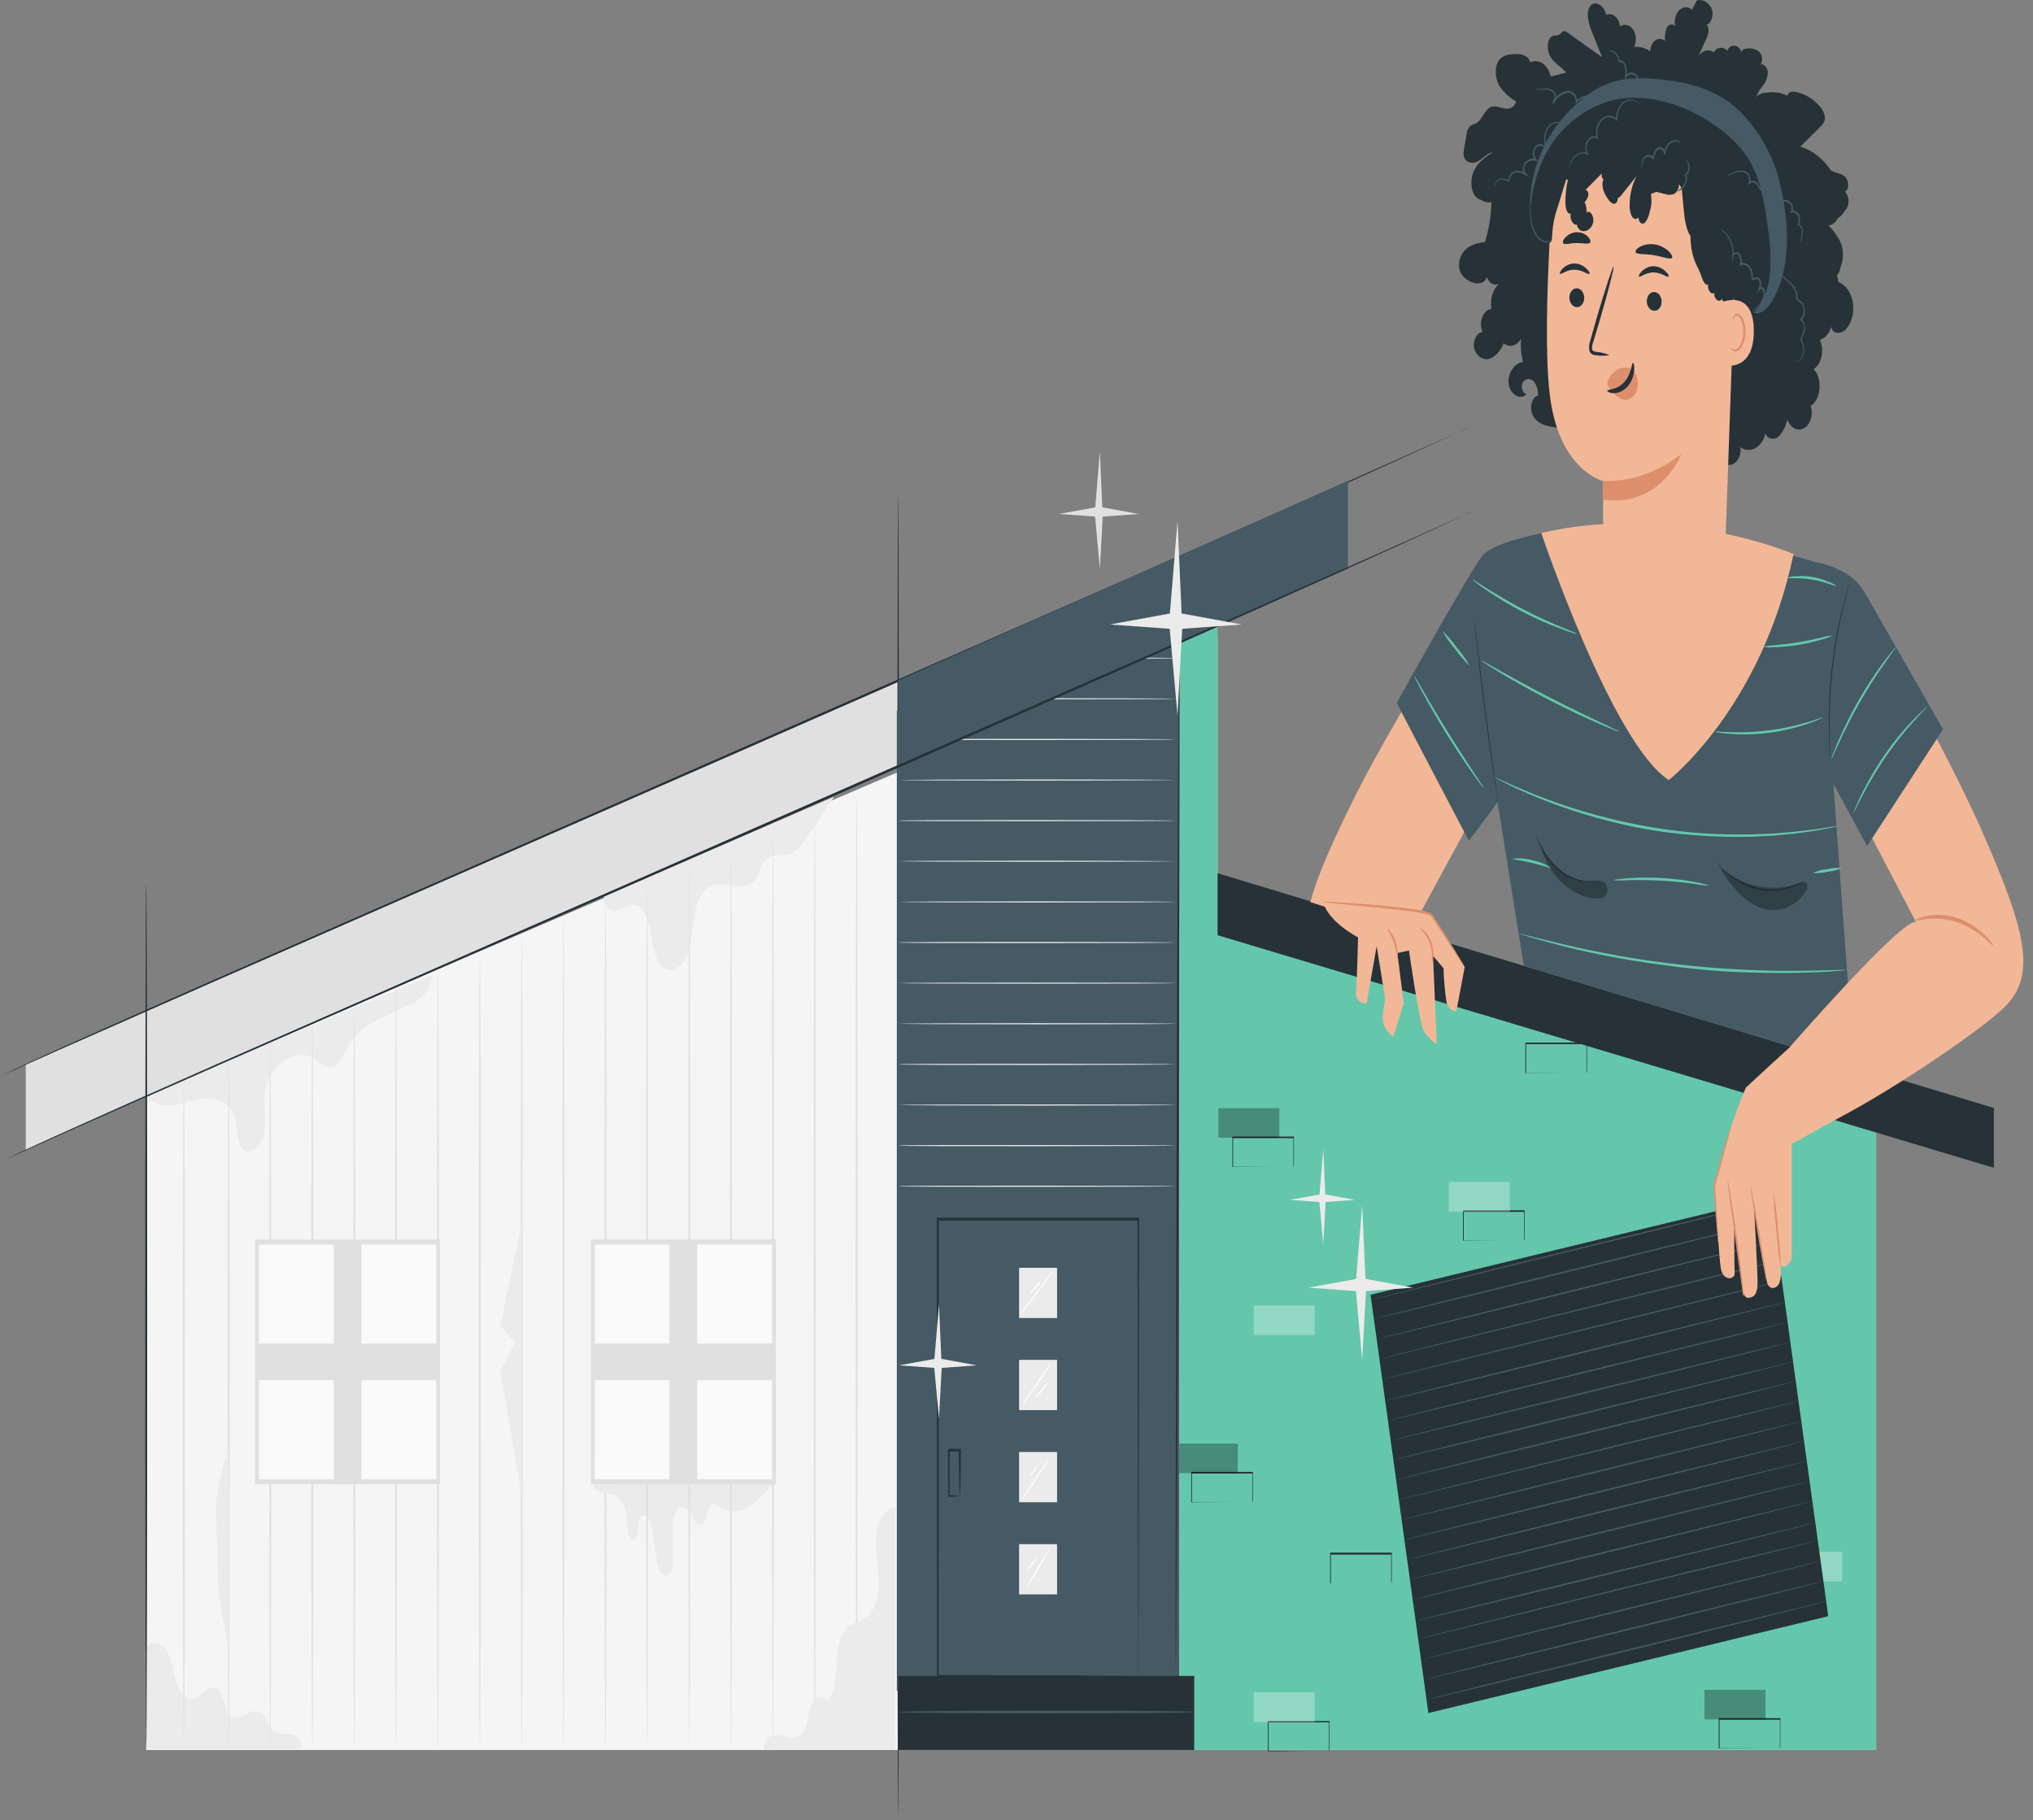 <svg width="172" height="154" viewBox="0 0 172 154" fill="none" xmlns="http://www.w3.org/2000/svg">
<rect x="0" y="0" width="172" height="154" fill="#808080" stroke="none"/>
<path d="M12.363 148.051V92.569L103.009 53.74V79.121L158.727 95.417V148.051H12.363Z" fill="#F5F5F5"/>
<path d="M12.305 139.638C12.536 138.765 13.574 138.857 14.047 139.559C14.52 140.26 14.606 141.239 14.847 142.112C15.088 142.986 15.653 143.876 16.348 143.754C17.043 143.633 17.64 142.494 18.316 142.805C18.992 143.116 18.9 144.779 19.585 145.245C20.271 145.712 21.15 144.481 21.921 144.825C22.515 145.086 22.702 146.132 23.254 146.505C23.673 146.799 24.184 146.64 24.657 146.711C25.13 146.782 25.647 147.379 25.438 147.942H12.381L12.305 139.638Z" fill="#EBEBEB"/>
<path d="M2.176 97.29V90.036L75.994 57.57L75.883 64.862L2.176 97.29Z" fill="#E0E0E0"/>
<path d="M12.363 92.678C13.338 93.938 14.925 93.481 16.261 93.119C17.597 92.758 19.346 92.855 19.857 94.526C20.142 95.459 19.974 96.744 20.615 97.286C21.256 97.828 22.202 96.891 22.361 95.849C22.519 94.808 22.3 93.72 22.392 92.662C22.618 90.141 25.017 88.462 26.715 89.633C27.137 89.923 27.55 90.364 28.023 90.305C28.689 90.225 29.032 89.264 29.428 88.55C30.352 86.891 31.968 86.294 33.434 85.568C34.9 84.841 36.338 84.509 36.592 82.477L12.363 92.678Z" fill="#EBEBEB"/>
<path d="M70.573 67.399L68.444 70.617C67.993 71.305 67.492 72.024 66.825 72.242C66.159 72.46 65.422 72.166 64.87 72.662C64.388 73.082 64.236 73.964 63.813 74.485C62.81 75.682 61.103 74.287 59.897 75.09C59.205 75.547 58.875 76.61 58.729 77.609C58.583 78.609 58.564 79.672 58.234 80.6C57.904 81.528 57.136 82.28 56.393 82.015C55.559 81.692 55.279 80.335 55.108 79.214C54.937 78.093 54.556 76.74 53.692 76.585C53.143 76.484 52.626 76.938 52.077 77.03C51.528 77.122 50.83 76.421 51.125 75.804L70.573 67.399Z" fill="#EBEBEB"/>
<path d="M15.551 148.038C15.507 148.038 15.469 135.3 15.469 119.596C15.469 103.892 15.507 91.149 15.551 91.149C15.596 91.149 15.634 103.884 15.634 119.596C15.634 135.308 15.596 148.038 15.551 148.038Z" fill="#E0E0E0"/>
<path d="M19.344 148.039C19.3 148.039 19.262 134.872 19.262 118.639C19.262 102.406 19.3 89.239 19.344 89.239C19.389 89.239 19.427 102.402 19.427 118.639C19.427 134.876 19.392 148.039 19.344 148.039Z" fill="#E0E0E0"/>
<path d="M22.868 148.038C22.82 148.038 22.785 134.552 22.785 117.924C22.785 101.297 22.82 87.811 22.868 87.811C22.915 87.811 22.95 101.292 22.95 117.924C22.95 134.556 22.912 148.038 22.868 148.038Z" fill="#E0E0E0"/>
<path d="M26.422 148.039C26.378 148.039 26.34 134.284 26.34 117.32C26.34 100.356 26.378 86.602 26.422 86.602C26.467 86.602 26.505 100.352 26.505 117.32C26.505 134.288 26.467 148.039 26.422 148.039Z" fill="#E0E0E0"/>
<path d="M29.973 148.038C29.929 148.038 29.891 133.943 29.891 116.559C29.891 99.176 29.929 85.06 29.973 85.06C30.018 85.06 30.056 99.15 30.056 116.559C30.056 133.968 30.021 148.038 29.973 148.038Z" fill="#E0E0E0"/>
<path d="M33.497 148.038C33.452 148.038 33.414 133.515 33.414 115.602C33.414 97.689 33.452 83.161 33.497 83.161C33.541 83.161 33.579 97.685 33.579 115.602C33.579 133.519 33.544 148.038 33.497 148.038Z" fill="#E0E0E0"/>
<path d="M37.051 148.039C37.004 148.039 36.969 133.263 36.969 115.044C36.969 96.824 37.004 82.049 37.051 82.049C37.099 82.049 37.134 96.82 37.134 115.044C37.134 133.267 37.096 148.039 37.051 148.039Z" fill="#E0E0E0"/>
<path d="M40.594 148.039C40.55 148.039 40.512 132.965 40.512 114.38C40.512 95.795 40.55 80.722 40.594 80.722C40.639 80.722 40.677 95.787 40.677 114.38C40.677 132.974 40.639 148.039 40.594 148.039Z" fill="#E0E0E0"/>
<path d="M44.137 148.04C44.093 148.04 44.055 132.605 44.055 113.571C44.055 94.537 44.093 79.102 44.137 79.102C44.182 79.102 44.22 94.528 44.22 113.571C44.22 132.613 44.185 148.04 44.137 148.04Z" fill="#E0E0E0"/>
<path d="M47.672 148.037C47.625 148.037 47.59 132.266 47.59 112.821C47.59 93.375 47.625 77.6 47.672 77.6C47.72 77.6 47.755 93.366 47.755 112.821C47.755 132.275 47.717 148.037 47.672 148.037Z" fill="#E0E0E0"/>
<path d="M51.223 148.038C51.175 148.038 51.141 131.973 51.141 112.166C51.141 92.359 51.175 76.29 51.223 76.29C51.271 76.29 51.306 92.347 51.306 112.166C51.306 131.986 51.268 148.038 51.223 148.038Z" fill="#E0E0E0"/>
<path d="M50.148 125.612C50.256 125.827 50.401 126.003 50.572 126.126C50.743 126.249 50.934 126.315 51.129 126.317C51.517 126.322 51.901 126.426 52.259 126.624C52.599 126.91 52.84 127.363 52.929 127.884C53.013 128.404 53.068 128.932 53.094 129.463C53.125 129.833 53.249 130.303 53.532 130.303C53.814 130.303 53.989 129.799 53.998 129.388C54.008 128.976 53.998 128.468 54.278 128.27C54.389 128.213 54.512 128.207 54.627 128.251C54.742 128.296 54.842 128.39 54.912 128.518C55.05 128.787 55.139 129.095 55.172 129.417C55.306 130.257 55.441 131.11 55.579 131.975C55.614 132.288 55.694 132.591 55.814 132.865C55.874 133.005 55.964 133.119 56.072 133.194C56.18 133.268 56.302 133.3 56.423 133.285C56.855 133.18 56.95 132.445 56.94 131.845L56.912 129.484C56.881 129.042 56.925 128.596 57.039 128.178C57.099 127.97 57.208 127.794 57.349 127.674C57.491 127.555 57.658 127.499 57.826 127.514C58.172 127.59 58.381 128.044 58.597 128.409C58.813 128.774 59.19 129.11 59.492 128.871C59.882 128.56 59.714 127.611 60.127 127.317C60.403 127.115 60.73 127.384 61.012 127.565C61.403 127.776 61.823 127.871 62.244 127.843C62.665 127.816 63.077 127.666 63.45 127.405C64.192 126.874 64.871 126.202 65.465 125.41L50.148 125.612Z" fill="#EBEBEB"/>
<path d="M54.751 148.037C54.706 148.037 54.668 131.628 54.668 111.389C54.668 91.149 54.706 74.735 54.751 74.735C54.795 74.735 54.833 91.145 54.833 111.389C54.833 131.632 54.798 148.037 54.751 148.037Z" fill="#E0E0E0"/>
<path d="M58.317 148.039C58.273 148.039 58.234 131.277 58.234 110.604C58.234 89.932 58.273 73.17 58.317 73.17C58.361 73.17 58.399 89.928 58.399 110.604C58.399 131.281 58.352 148.039 58.317 148.039Z" fill="#E0E0E0"/>
<path d="M61.844 148.038C61.797 148.038 61.762 130.995 61.762 109.974C61.762 88.953 61.797 71.905 61.844 71.905C61.892 71.905 61.927 88.945 61.927 109.974C61.927 131.003 61.889 148.038 61.844 148.038Z" fill="#E0E0E0"/>
<path d="M65.395 148.038C65.351 148.038 65.312 130.609 65.312 109.113C65.312 87.618 65.351 70.184 65.395 70.184C65.439 70.184 65.478 87.609 65.478 109.113C65.478 130.617 65.439 148.038 65.395 148.038Z" fill="#E0E0E0"/>
<path d="M68.93 148.038C68.886 148.038 68.848 130.289 68.848 108.403C68.848 86.517 68.886 68.764 68.93 68.764C68.975 68.764 69.013 86.509 69.013 108.403C69.013 130.297 68.978 148.038 68.93 148.038Z" fill="#E0E0E0"/>
<path d="M72.476 148.039C72.429 148.039 72.391 129.979 72.391 107.719C72.391 85.459 72.429 67.399 72.476 67.399C72.524 67.399 72.559 85.459 72.559 107.719C72.559 129.979 72.521 148.039 72.476 148.039Z" fill="#E0E0E0"/>
<path d="M37.073 105.08H21.75V125.358H37.073V105.08Z" fill="#FAFAFA"/>
<path d="M37.222 125.569H21.582V104.871H37.222V125.569ZM21.899 125.149H36.905V105.291H21.899V125.149Z" fill="#E0E0E0"/>
<path d="M30.584 105.031H28.238V125.313H30.584V105.031Z" fill="#E0E0E0"/>
<path d="M21.75 113.666V116.77H37.076V113.666H21.75Z" fill="#E0E0E0"/>
<path d="M65.471 105.08H50.148V125.358H65.471V105.08Z" fill="#FAFAFA"/>
<path d="M65.641 125.569H50.004V104.871H65.641V125.569ZM50.318 125.149H65.324V105.291H50.321L50.318 125.149Z" fill="#E0E0E0"/>
<path d="M58.99 105.031H56.645V125.313H58.99V105.031Z" fill="#E0E0E0"/>
<path d="M50.148 113.666V116.77H65.474V113.666H50.148Z" fill="#E0E0E0"/>
<path d="M19.336 122.376C19.336 122.376 18.21 126.244 18.264 127.836C18.318 129.428 18.483 134.715 18.483 134.715L19.336 139.73V122.376Z" fill="#EBEBEB"/>
<path d="M42.324 112.175L43.61 113.582L42.324 115.921L44.143 126.573V103.443L42.324 112.175Z" fill="#EBEBEB"/>
<path d="M64.647 148.006C64.542 147.468 64.919 146.943 65.326 146.817C65.742 146.745 66.165 146.784 66.57 146.93C66.979 147.075 67.414 147.005 67.785 146.737C68.1 146.364 68.305 145.855 68.363 145.301C68.42 144.748 68.604 144.232 68.89 143.822C69.207 143.457 69.804 143.491 69.947 144.011C71.28 142.596 70.264 139.228 71.588 137.8C72.143 137.199 72.952 137.161 73.527 136.59C74.231 135.884 74.393 134.561 74.32 133.398C74.247 132.235 74.003 131.067 74.12 129.904C74.238 128.74 74.882 127.543 75.767 127.539V148.039L64.647 148.006Z" fill="#EBEBEB"/>
<path d="M75.989 153.62C75.944 153.62 75.906 128.575 75.906 97.684C75.906 66.794 75.944 41.745 75.989 41.745C76.033 41.745 76.075 66.785 76.075 97.684C76.075 128.584 76.036 153.62 75.989 153.62Z" fill="#263238"/>
<path d="M124.349 36.076C124.349 36.076 124.245 36.135 124.032 36.236L123.096 36.681L119.49 38.361C116.355 39.797 111.81 41.843 106.189 44.35C94.945 49.361 79.393 56.207 62.211 63.737L18.204 82.998L4.874 88.878L1.253 90.499L0.301 90.919C0.097 91.02 -0.036 91.087 0.009 91.083C0.053 91.079 -0.014 91.083 0.009 91.083L0.066 91.041L0.301 90.911C0.51 90.806 0.821 90.651 1.234 90.457C2.056 90.067 3.271 89.508 4.842 88.798C7.981 87.379 12.529 85.355 18.172 82.864L62.173 63.544L106.167 44.224L119.497 38.302L123.112 36.668L124.064 36.248C124.248 36.118 124.349 36.076 124.349 36.076Z" fill="#263238"/>
<path d="M99.785 54.345V148.05H158.734V95.416L103.016 79.12V52.698L99.785 54.345Z" fill="#64C7AB"/>
<path d="M103.012 79.121V73.875L168.692 93.737V98.798L103.012 79.121Z" fill="#263238"/>
<path d="M109.429 98.76C109.429 98.76 109.429 98.697 109.429 98.584C109.429 98.47 109.429 98.281 109.429 98.088C109.429 97.622 109.429 97.009 109.429 96.257L109.451 96.286H104.293C104.265 96.324 104.335 96.232 104.325 96.24V98.739L104.293 98.697L107.978 98.718H109.057H109.356H109.07H108H104.293H104.262V96.198L104.293 96.156H109.451H109.473V96.186C109.473 96.942 109.473 97.563 109.473 98.034C109.473 98.227 109.473 98.386 109.473 98.525C109.473 98.664 109.429 98.76 109.429 98.76Z" fill="#263238"/>
<g opacity="0.3">
<path d="M108.239 93.753H103.082V96.256H108.239V93.753Z" fill="black"/>
</g>
<path d="M105.948 127.134C105.948 127.134 105.948 127.071 105.948 126.957C105.948 126.844 105.948 126.655 105.948 126.457C105.948 125.995 105.948 125.378 105.948 124.63L105.97 124.66H100.813C100.784 124.702 100.851 124.609 100.845 124.618V127.113L100.813 127.071H104.498H105.577H105.866H105.589H104.52L100.813 127.092H100.781V127.05C100.781 126.655 100.781 126.247 100.781 125.832V124.572L100.816 124.525H105.973H105.996V124.555C105.996 125.311 105.996 125.932 105.996 126.399C105.996 126.592 105.996 126.756 105.996 126.89C105.996 127.024 105.948 127.134 105.948 127.134Z" fill="#263238"/>
<g opacity="0.3">
<path d="M104.724 122.129H99.566V124.632H104.724V122.129Z" fill="black"/>
</g>
<g opacity="0.3">
<path d="M111.232 110.442H106.074V112.946H111.232V110.442Z" fill="white"/>
</g>
<path d="M112.436 148.186C112.436 148.186 112.436 148.123 112.436 148.009C112.436 147.896 112.436 147.707 112.436 147.509C112.436 147.047 112.436 146.43 112.436 145.682L112.459 145.712H107.301L107.333 145.67V148.165L107.301 148.123L110.986 148.144H112.065H112.354H112.078H111.008L107.301 148.165H107.27V148.123C107.27 147.728 107.27 147.32 107.27 146.905V145.645C107.27 145.645 107.333 145.561 107.304 145.603H112.462H112.484V145.632C112.484 146.388 112.484 147.01 112.484 147.48C112.484 147.669 112.484 147.833 112.484 147.967C112.484 148.102 112.436 148.186 112.436 148.186Z" fill="#263238"/>
<g opacity="0.3">
<path d="M111.232 143.178H106.074V145.681H111.232V143.178Z" fill="white"/>
</g>
<path d="M117.699 133.999C117.699 133.999 117.699 133.936 117.699 133.822C117.699 133.709 117.699 133.52 117.699 133.327C117.699 132.86 117.699 132.247 117.699 131.495L117.721 131.525H112.564L112.599 131.479V133.978L112.567 133.936H116.252H117.331H117.629H117.347H116.274H112.567H112.535V131.395L112.567 131.353H117.724H117.746V131.382C117.746 132.138 117.746 132.76 117.746 133.23C117.746 133.423 117.746 133.583 117.746 133.721C117.746 133.86 117.699 133.999 117.699 133.999Z" fill="#263238"/>
<path d="M128.944 105C128.944 105 128.944 104.937 128.944 104.819C128.944 104.702 128.944 104.517 128.944 104.324C128.944 103.857 128.944 103.244 128.944 102.497L128.966 102.526H123.809L123.841 102.484V104.979L123.809 104.937H127.494H128.573H128.865H128.966H128.589H127.516L123.809 104.958H123.777V102.438C123.777 102.438 123.838 102.354 123.809 102.392H128.966H128.989V102.421C128.989 103.177 128.989 103.799 128.989 104.265C128.989 104.458 128.989 104.622 128.989 104.756C128.989 104.891 128.944 105 128.944 105Z" fill="#263238"/>
<g opacity="0.3">
<path d="M127.732 99.993H122.574V102.496H127.732V99.993Z" fill="white"/>
</g>
<path d="M134.218 90.813C134.218 90.813 134.218 90.75 134.218 90.637C134.218 90.523 134.218 90.335 134.218 90.137C134.218 89.675 134.218 89.058 134.218 88.31L134.243 88.34H129.086L129.117 88.297V90.792L129.086 90.75H132.77H133.846H134.138H133.862H132.793L129.086 90.771H129.051V88.251L129.086 88.205H134.243H134.265V88.234C134.265 88.99 134.265 89.612 134.265 90.078C134.265 90.272 134.265 90.435 134.265 90.57C134.265 90.704 134.218 90.813 134.218 90.813Z" fill="#263238"/>
<path d="M150.587 147.966C150.587 147.966 150.587 147.903 150.587 147.789C150.587 147.676 150.587 147.487 150.587 147.289C150.587 146.827 150.587 146.214 150.587 145.462L150.609 145.492H145.451C145.42 145.53 145.49 145.437 145.483 145.446V147.94L145.451 147.898H149.136H150.215H150.504H150.218H149.149L145.442 147.919H145.41V147.877C145.41 147.483 145.41 147.075 145.41 146.659V145.399C145.41 145.399 145.474 145.315 145.445 145.357H150.602H150.625V145.387C150.625 146.143 150.625 146.764 150.625 147.235C150.625 147.424 150.625 147.588 150.625 147.722C150.625 147.856 150.587 147.966 150.587 147.966Z" fill="#263238"/>
<g opacity="0.3">
<path d="M149.364 142.961H144.207V145.464H149.364V142.961Z" fill="black"/>
</g>
<g opacity="0.3">
<path d="M155.864 131.275H150.707V133.779H155.864V131.275Z" fill="white"/>
</g>
<path d="M149.785 101.348L115.953 109.541L120.846 144.926L154.678 136.733L149.785 101.348Z" fill="#263238"/>
<path d="M120.766 143.784C120.766 143.75 128.313 141.86 137.634 139.563C146.955 137.266 154.509 135.439 154.509 135.472C154.509 135.506 146.962 137.396 137.637 139.693C128.313 141.991 120.769 143.838 120.766 143.784Z" fill="#455A64"/>
<path d="M120.598 142.07C120.598 142.037 128.148 140.147 137.466 137.849C146.784 135.552 154.35 133.721 154.357 133.758C154.363 133.796 146.81 135.682 137.485 137.979C128.161 140.277 120.604 142.108 120.598 142.07Z" fill="#455A64"/>
<path d="M120.426 140.36C120.426 140.323 127.973 138.433 137.294 136.139C146.616 133.846 154.185 132.011 154.185 132.044C154.185 132.078 146.638 133.972 137.313 136.265C127.989 138.559 120.429 140.394 120.426 140.36Z" fill="#455A64"/>
<path d="M120.012 138.646C120.012 138.613 127.562 136.723 136.88 134.425C146.198 132.128 153.764 130.297 153.771 130.335C153.777 130.372 146.224 132.258 136.899 134.535C127.575 136.811 120.018 138.684 120.012 138.646Z" fill="#455A64"/>
<path d="M119.812 137.118C119.812 137.085 127.363 135.195 136.681 132.918C145.999 130.642 153.565 128.79 153.572 128.828C153.578 128.866 146.024 130.751 136.7 133.049C127.376 135.346 119.819 137.169 119.812 137.118Z" fill="#455A64"/>
<path d="M119.559 135.324C119.559 135.286 127.106 133.396 136.427 131.103C145.748 128.81 153.308 126.975 153.315 127.008C153.321 127.042 145.767 128.936 136.443 131.238C127.118 133.539 119.562 135.358 119.559 135.324Z" fill="#455A64"/>
<path d="M119.312 133.624C119.312 133.586 126.863 131.696 136.184 129.403C145.505 127.11 153.065 125.274 153.072 125.308C153.078 125.342 145.524 127.236 136.2 129.533C126.876 131.831 119.319 133.658 119.312 133.624Z" fill="#455A64"/>
<path d="M119.09 131.937C119.09 131.899 126.637 130.009 135.958 127.711C145.28 125.414 152.843 123.587 152.846 123.621C152.849 123.654 145.299 125.544 135.977 127.842C126.656 130.139 119.093 131.97 119.09 131.937Z" fill="#455A64"/>
<path d="M118.852 130.26C118.852 130.222 126.399 128.332 135.72 126.039C145.041 123.746 152.604 121.91 152.608 121.944C152.611 121.977 145.06 123.872 135.739 126.169C126.418 128.466 118.855 130.293 118.852 130.26Z" fill="#455A64"/>
<path d="M118.645 128.56C118.645 128.522 126.192 126.632 135.513 124.339C144.834 122.045 152.394 120.21 152.4 120.244C152.407 120.277 144.853 122.171 135.529 124.465C126.204 126.758 118.645 128.593 118.645 128.56Z" fill="#455A64"/>
<path d="M118.383 126.862C118.383 126.829 125.93 124.939 135.251 122.641C144.573 120.344 152.136 118.513 152.139 118.55C152.142 118.588 144.592 120.474 135.27 122.75C125.949 125.027 118.386 126.9 118.383 126.862Z" fill="#455A64"/>
<path d="M118.148 125.173C118.148 125.139 125.699 123.249 135.017 120.952C144.335 118.654 151.901 116.823 151.908 116.861C151.914 116.899 144.36 118.785 135.036 121.082C125.711 123.379 118.155 125.21 118.148 125.173Z" fill="#455A64"/>
<path d="M117.91 123.506C117.91 123.473 125.461 121.583 134.782 119.306C144.103 117.03 151.663 115.178 151.669 115.215C151.676 115.253 144.122 117.139 134.798 119.436C125.473 121.734 117.917 123.544 117.91 123.506Z" fill="#455A64"/>
<path d="M117.684 121.872C117.684 121.834 125.234 119.944 134.552 117.651C143.87 115.358 151.436 113.523 151.443 113.556C151.449 113.59 143.896 115.484 134.571 117.777C125.247 120.07 117.699 121.906 117.684 121.872Z" fill="#455A64"/>
<path d="M117.461 120.18C117.461 120.142 125.011 118.252 134.329 115.959C143.647 113.666 151.214 111.83 151.22 111.864C151.226 111.897 143.673 113.792 134.348 116.085C125.024 118.378 117.467 120.213 117.461 120.18Z" fill="#455A64"/>
<path d="M117.234 118.504C117.234 118.466 124.785 116.576 134.103 114.283C143.421 111.99 150.987 110.154 150.993 110.188C151 110.222 143.446 112.116 134.122 114.413C124.797 116.711 117.241 118.537 117.234 118.504Z" fill="#455A64"/>
<path d="M116.977 116.679C116.977 116.645 124.524 114.755 133.845 112.458C143.166 110.16 150.729 108.329 150.733 108.367C150.736 108.405 143.185 110.29 133.864 112.567C124.543 114.843 116.98 116.716 116.977 116.679Z" fill="#455A64"/>
<path d="M116.723 114.968C116.723 114.934 124.273 113.044 133.591 110.747C142.909 108.449 150.475 106.618 150.482 106.656C150.488 106.694 142.935 108.579 133.61 110.856C124.286 113.132 116.723 115.005 116.723 114.968Z" fill="#455A64"/>
<path d="M116.523 113.275C116.523 113.242 124.071 111.352 133.392 109.054C142.713 106.757 150.273 104.926 150.279 104.963C150.286 105.001 142.732 106.887 133.408 109.184C124.083 111.482 116.527 113.313 116.523 113.275Z" fill="#455A64"/>
<path d="M116.277 111.578C116.277 111.544 123.825 109.654 133.146 107.357C142.467 105.06 150.027 103.228 150.033 103.266C150.04 103.304 142.486 105.19 133.162 107.487C123.837 109.785 116.281 111.616 116.277 111.578Z" fill="#455A64"/>
<path d="M116.055 109.958C116.055 109.924 123.602 108.034 132.923 105.737C142.244 103.439 149.804 101.608 149.811 101.646C149.817 101.684 142.263 103.57 132.939 105.846C123.615 108.122 116.058 109.996 116.055 109.958Z" fill="#455A64"/>
<path d="M99.776 143.039H75.875V60.14L99.776 51.976V143.039Z" fill="#455A64"/>
<path d="M96.297 141.785C96.297 141.785 96.297 141.718 96.297 141.596C96.297 141.474 96.297 141.281 96.297 141.041C96.297 140.55 96.297 139.836 96.297 138.912C96.297 137.052 96.297 134.343 96.278 130.932C96.278 124.107 96.256 114.464 96.24 103.158L96.316 103.263H79.343L79.425 103.154C79.425 117.895 79.425 131.411 79.406 141.793L79.343 141.709L91.704 141.755L95.1 141.776H95.989H96.306C96.306 141.776 96.208 141.776 96.011 141.776H95.135L91.752 141.802L79.352 141.844H79.273V141.76C79.273 131.39 79.273 117.874 79.254 103.12V103.011H79.34H96.291H96.37V103.112C96.37 114.451 96.344 124.111 96.335 130.953C96.335 134.355 96.335 137.056 96.313 138.912C96.313 139.828 96.313 140.533 96.313 141.012C96.313 141.243 96.313 141.432 96.313 141.55C96.313 141.667 96.297 141.785 96.297 141.785Z" fill="#263238"/>
<path d="M101.037 141.784H75.996V148.051H101.037V141.784Z" fill="#263238"/>
<path d="M99.775 55.219C99.819 55.219 99.79 74.425 99.708 98.109C99.626 121.793 99.524 141.007 99.476 141.007C99.429 141.007 99.476 121.805 99.543 98.109C99.61 74.413 99.727 55.219 99.775 55.219Z" fill="#263238"/>
<path d="M101.078 144.838C101.078 144.897 95.464 144.947 88.539 144.947C81.614 144.947 75.996 144.897 75.996 144.838C75.996 144.779 81.611 144.725 88.539 144.725C95.467 144.725 101.078 144.775 101.078 144.838Z" fill="#455A64"/>
<path d="M99.533 100.361C99.533 100.386 94.264 100.403 87.764 100.403C81.264 100.403 75.996 100.403 75.996 100.361C75.996 100.319 81.264 100.314 87.764 100.314C94.264 100.314 99.533 100.335 99.533 100.361Z" fill="#FAFAFA"/>
<path d="M99.533 96.92C99.533 96.945 94.264 96.966 87.764 96.966C81.264 96.966 75.996 96.966 75.996 96.92C75.996 96.874 81.264 96.878 87.764 96.878C94.264 96.878 99.533 96.899 99.533 96.92Z" fill="#FAFAFA"/>
<path d="M99.533 93.484C99.533 93.51 94.264 93.531 87.764 93.531C81.264 93.531 75.996 93.51 75.996 93.484C75.996 93.459 81.264 93.442 87.764 93.442C94.264 93.442 99.533 93.459 99.533 93.484Z" fill="#FAFAFA"/>
<path d="M99.533 90.048C99.533 90.073 94.264 90.09 87.764 90.09C81.264 90.09 75.996 90.09 75.996 90.048C75.996 90.006 81.264 90.002 87.764 90.002C94.264 90.002 99.533 90.023 99.533 90.048Z" fill="#FAFAFA"/>
<path d="M99.533 86.613C99.533 86.634 94.264 86.655 87.764 86.655C81.264 86.655 75.996 86.634 75.996 86.613C75.996 86.592 81.264 86.566 87.764 86.566C94.264 86.566 99.533 86.587 99.533 86.613Z" fill="#FAFAFA"/>
<path d="M99.533 83.173C99.533 83.198 94.264 83.219 87.764 83.219C81.264 83.219 75.996 83.198 75.996 83.173C75.996 83.148 81.264 83.131 87.764 83.131C94.264 83.131 99.533 83.148 99.533 83.173Z" fill="#FAFAFA"/>
<path d="M99.533 79.739C99.533 79.764 94.264 79.781 87.764 79.781C81.264 79.781 75.996 79.781 75.996 79.739C75.996 79.697 81.264 79.692 87.764 79.692C94.264 79.692 99.533 79.713 99.533 79.739Z" fill="#FAFAFA"/>
<path d="M99.533 76.304C99.533 76.325 94.264 76.346 87.764 76.346C81.264 76.346 75.996 76.325 75.996 76.304C75.996 76.283 81.264 76.258 87.764 76.258C94.264 76.258 99.533 76.279 99.533 76.304Z" fill="#FAFAFA"/>
<path d="M99.533 72.859C99.533 72.885 94.264 72.906 87.764 72.906C81.264 72.906 75.996 72.885 75.996 72.859C75.996 72.834 81.264 72.817 87.764 72.817C94.264 72.817 99.533 72.859 99.533 72.859Z" fill="#FAFAFA"/>
<path d="M99.533 69.427C99.533 69.452 94.264 69.469 87.764 69.469C81.264 69.469 75.996 69.469 75.996 69.427C75.996 69.385 81.264 69.381 87.764 69.381C94.264 69.381 99.533 69.402 99.533 69.427Z" fill="#FAFAFA"/>
<path d="M99.533 65.993C99.533 65.993 94.264 66.034 87.764 66.034C81.264 66.034 75.996 66.013 75.996 65.993C75.996 65.972 81.264 65.946 87.764 65.946C94.264 65.946 99.533 65.967 99.533 65.993Z" fill="#FAFAFA"/>
<path d="M99.533 62.553C99.533 62.578 94.264 62.599 87.764 62.599C81.264 62.599 75.996 62.599 75.996 62.553C75.996 62.507 81.264 62.511 87.764 62.511C94.264 62.511 99.533 62.528 99.533 62.553Z" fill="#FAFAFA"/>
<path d="M99.533 59.117C99.533 59.142 94.264 59.158 87.764 59.158C81.264 59.158 75.996 59.158 75.996 59.117C75.996 59.075 81.264 59.07 87.764 59.07C94.264 59.07 99.533 59.091 99.533 59.117Z" fill="#FAFAFA"/>
<path d="M99.533 55.681C99.533 55.702 95.759 55.723 91.11 55.723C86.46 55.723 82.684 55.723 82.684 55.681C82.684 55.639 86.457 55.635 91.11 55.635C95.763 55.635 99.533 55.639 99.533 55.681Z" fill="#FAFAFA"/>
<path d="M81.194 126.572C81.194 126.551 81.168 126.123 81.152 125.43C81.136 124.737 81.117 123.784 81.114 122.692L81.194 122.797H80.264L80.346 122.687V123.813C80.346 124.178 80.346 124.527 80.346 124.859C80.346 125.497 80.33 126.068 80.324 126.56L80.27 126.488C80.581 126.489 80.891 126.513 81.2 126.56C80.891 126.607 80.581 126.631 80.27 126.631H80.225V126.56C80.225 126.068 80.225 125.497 80.207 124.859C80.207 124.527 80.207 124.178 80.207 123.813C80.207 123.632 80.207 123.448 80.207 123.254V122.687C80.245 122.641 80.124 122.797 80.289 122.578H81.301V122.683C81.301 123.821 81.282 124.808 81.266 125.497C81.26 125.857 81.235 126.216 81.194 126.572Z" fill="#263238"/>
<path d="M89.431 107.258H86.219V111.508H89.431V107.258Z" fill="#EBEBEB"/>
<path d="M89.431 115.047H86.219V119.297H89.431V115.047Z" fill="#EBEBEB"/>
<path d="M89.431 122.842H86.219V127.092H89.431V122.842Z" fill="#EBEBEB"/>
<path d="M89.431 130.638H86.219V134.888H89.431V130.638Z" fill="#EBEBEB"/>
<path d="M89.116 107.47C89.001 107.683 88.872 107.881 88.729 108.062C88.478 108.415 88.129 108.902 87.739 109.423C87.348 109.944 86.987 110.427 86.726 110.763C86.591 110.953 86.443 111.129 86.285 111.288C86.403 111.077 86.534 110.879 86.675 110.695C86.926 110.343 87.275 109.855 87.666 109.335C88.056 108.814 88.415 108.335 88.678 107.995C88.812 107.803 88.959 107.628 89.116 107.47Z" fill="white"/>
<path d="M88.084 108.361C87.96 108.594 87.81 108.799 87.639 108.97C87.489 109.174 87.315 109.345 87.125 109.479C87.252 109.249 87.403 109.044 87.573 108.87C87.723 108.668 87.895 108.497 88.084 108.361Z" fill="white"/>
<path d="M88.878 115.405C88.787 115.599 88.68 115.779 88.561 115.943C88.351 116.262 88.059 116.699 87.732 117.178C87.405 117.656 87.097 118.085 86.878 118.391C86.766 118.566 86.64 118.725 86.504 118.866C86.596 118.674 86.703 118.494 86.821 118.328C87.031 118.005 87.323 117.568 87.65 117.089C87.977 116.611 88.284 116.186 88.5 115.88C88.615 115.707 88.741 115.548 88.878 115.405Z" fill="white"/>
<path d="M88.668 116.959C88.524 117.231 88.353 117.477 88.16 117.69C87.99 117.932 87.797 118.145 87.586 118.324C87.729 118.051 87.9 117.805 88.094 117.593C88.264 117.351 88.457 117.137 88.668 116.959Z" fill="white"/>
<path d="M88.765 123.384C88.671 123.577 88.565 123.76 88.448 123.93C88.241 124.253 87.952 124.698 87.632 125.19C87.311 125.681 87.013 126.11 86.794 126.42C86.681 126.596 86.558 126.759 86.426 126.908C86.517 126.712 86.624 126.529 86.743 126.362C86.949 126.034 87.235 125.589 87.559 125.102C87.882 124.614 88.178 124.182 88.397 123.871C88.507 123.693 88.631 123.53 88.765 123.384Z" fill="white"/>
<path d="M87.736 124.006C87.761 124.006 87.653 124.292 87.456 124.552C87.349 124.725 87.207 124.853 87.047 124.922C87.047 124.888 87.199 124.708 87.386 124.456C87.574 124.204 87.713 123.985 87.736 124.006Z" fill="white"/>
<path d="M88.938 130.771C88.623 131.417 88.279 132.038 87.91 132.632C87.568 133.251 87.201 133.844 86.809 134.409C87.123 133.764 87.465 133.144 87.834 132.552C88.176 131.932 88.545 131.337 88.938 130.771Z" fill="white"/>
<path d="M87.809 131.608C87.694 131.863 87.552 132.094 87.386 132.293C87.246 132.522 87.08 132.722 86.894 132.885C87.153 132.41 87.461 131.986 87.809 131.625V131.608Z" fill="white"/>
<path d="M75.996 64.814V57.569L114.04 40.673V48.119L75.996 64.814Z" fill="#455A64"/>
<path d="M12.372 148.037C12.324 148.037 12.289 131.624 12.289 111.384C12.289 91.144 12.324 74.727 12.372 74.727C12.419 74.727 12.454 91.136 12.454 111.384C12.454 131.632 12.416 148.037 12.372 148.037Z" fill="#263238"/>
<path d="M124.721 43.161C124.721 43.161 124.613 43.22 124.403 43.321L123.47 43.766L119.865 45.446C116.729 46.874 112.184 48.919 106.573 51.439C95.329 56.45 79.777 63.296 62.594 70.831L18.565 90.079L5.235 95.959L1.617 97.58L0.665 98C0.465 98.097 0.348 98.168 0.373 98.164C0.399 98.16 0.351 98.164 0.373 98.164L0.43 98.122C0.481 98.088 0.561 98.046 0.662 97.992C0.872 97.887 1.186 97.731 1.595 97.538C2.417 97.148 3.636 96.589 5.204 95.879C8.343 94.46 12.894 92.435 18.534 89.945L62.534 70.625L106.526 51.305L119.855 45.387L123.47 43.753L124.422 43.333C124.61 43.203 124.721 43.161 124.721 43.161Z" fill="#263238"/>
<path d="M93.053 38.198L93.259 42.919L96.328 43.482L93.291 43.704L93.053 48.119L92.65 43.704L89.594 43.482L92.663 42.923L93.053 38.198Z" fill="#E0E0E0"/>
<path d="M99.623 44.074L99.969 51.899L105.053 52.831L100.02 53.197L99.623 60.509L98.96 53.197L93.894 52.831L98.976 51.907L99.623 44.074Z" fill="#EBEBEB"/>
<path d="M79.439 110.342L79.642 114.962L82.641 115.508L79.674 115.726L79.439 120.04L79.045 115.726L76.059 115.508L79.058 114.966L79.439 110.342Z" fill="#EBEBEB"/>
<path d="M115.247 101.958L115.524 108.195L119.573 108.938L115.565 109.228L115.247 115.058L114.717 109.228L110.684 108.938L114.733 108.203L115.247 101.958Z" fill="#EBEBEB"/>
<path d="M111.955 97.2L112.123 101.052L114.624 101.509L112.149 101.69L111.955 105.285L111.628 101.69L109.137 101.509L111.638 101.056L111.955 97.2Z" fill="#EBEBEB"/>
<path d="M125.638 48.919C122.48 53.682 117.256 61.981 114.162 68.34C112.619 71.511 111.404 74.22 110.867 76.32L119.198 79.024L127.45 63.812L125.638 48.919Z" fill="#F2B797"/>
<path d="M115.754 77.084C115.754 77.084 120.74 77.139 121.089 77.407C121.438 77.676 123.917 81.822 123.917 81.822L123.219 85.53C123.037 85.553 122.856 85.493 122.704 85.36C122.552 85.227 122.439 85.029 122.384 84.799C122.239 83.849 122.153 82.883 122.127 81.914L121.238 80.864L121.556 88.311C121.096 88.057 120.699 87.638 120.41 87.101C120.042 86.299 119.207 80.419 119.207 80.419L118.223 80.625L118.763 84.892L117.89 87.706C117.89 87.706 116.706 87.013 117.039 85.534L117.188 84.447L116.471 80.049L115.614 84.913C115.614 84.913 114.63 84.968 114.726 83.863C114.821 82.758 114.897 79.302 114.897 79.302C114.897 79.302 111.869 77.769 111.895 75.811L115.754 77.084Z" fill="#F2B797"/>
<path d="M123.918 81.821C123.786 81.662 123.664 81.489 123.553 81.304L122.601 79.843C122.201 79.225 121.725 78.482 121.182 77.68C121.116 77.591 121.043 77.461 120.982 77.445C120.886 77.4 120.788 77.367 120.687 77.344C120.484 77.289 120.268 77.251 120.053 77.213C119.615 77.138 119.158 77.075 118.691 77.02C116.818 76.793 115.121 76.647 113.889 76.525L112.436 76.382C112.257 76.373 112.078 76.346 111.902 76.302C112.081 76.282 112.26 76.282 112.439 76.302C112.781 76.302 113.28 76.34 113.895 76.378C115.13 76.457 116.831 76.584 118.707 76.798C119.173 76.856 119.634 76.919 120.075 76.995C120.294 77.037 120.51 77.075 120.709 77.134C120.817 77.16 120.924 77.198 121.027 77.247C121.167 77.327 121.208 77.449 121.284 77.541C121.823 78.356 122.287 79.108 122.68 79.738C123.074 80.368 123.382 80.884 123.594 81.246C123.714 81.425 123.823 81.617 123.918 81.821Z" fill="#DD8F6C"/>
<path d="M117.35 78.498C117.661 78.788 117.908 79.18 118.068 79.637C118.227 80.093 118.293 80.597 118.258 81.098C118.21 81.098 118.175 80.447 117.918 79.729C117.661 79.01 117.315 78.544 117.35 78.498Z" fill="#DD8F6C"/>
<path d="M120.161 78.561C120.161 78.536 120.316 78.582 120.513 78.758C120.769 78.999 120.974 79.324 121.106 79.701C121.237 80.078 121.293 80.495 121.265 80.909C121.24 81.224 121.173 81.4 121.154 81.392C121.135 81.383 121.154 81.199 121.154 80.9C121.146 80.518 121.078 80.141 120.957 79.794C120.835 79.447 120.661 79.136 120.446 78.88C120.275 78.687 120.151 78.591 120.161 78.561Z" fill="#DD8F6C"/>
<path d="M132.454 44.781C132.454 44.781 126.928 45.487 125.471 46.94C124.735 47.671 118.172 59.456 118.172 59.456C118.251 59.674 124.275 71.132 124.275 71.132L126.7 67.877L128.921 81.703L156.85 90.153L153.743 47.595C153.743 47.595 141.569 43.844 132.454 44.781Z" fill="#455A64"/>
<path d="M130.395 45.088C130.395 45.088 136.409 62.922 141.185 65.992C141.185 65.992 149.018 59.906 151.741 46.869C151.735 46.869 141.604 42.514 130.395 45.088Z" fill="#F2B797"/>
<path d="M168.048 71.137C165.217 64.564 160.336 55.908 157.378 50.931L155.023 64.459L162.104 78.012C161.05 77.542 151.469 88.533 151.469 88.533L154.557 95.077C159.032 92.977 168.007 86.95 169.791 84.997C172.355 82.279 171.13 78.285 168.048 71.137Z" fill="#F2B797"/>
<path d="M152.373 87.776C152.173 87.869 147.702 92.014 147.702 92.014C146.627 94.596 145.741 97.308 145.055 100.112C145.08 100.889 145.455 106.525 145.578 107.252C145.781 108.482 146.772 108.201 146.756 107.764C146.721 106.811 146.724 103.236 146.724 103.236L147.299 108.171L147.451 109.251C147.451 109.251 147.549 109.835 147.943 109.797C148.511 109.742 148.676 109.339 148.695 108.596C148.717 107.789 148.378 101.775 148.378 101.775L149.482 108.39C149.493 108.487 149.52 108.581 149.56 108.663C149.601 108.745 149.655 108.815 149.718 108.868C149.781 108.92 149.852 108.954 149.926 108.966C149.999 108.979 150.074 108.97 150.145 108.94C150.647 108.772 150.723 108.037 150.66 107.058C150.739 107.123 150.83 107.157 150.923 107.155C151.024 107.142 151.122 107.101 151.212 107.036C151.301 106.972 151.379 106.884 151.442 106.778C151.505 106.672 151.551 106.55 151.577 106.42C151.604 106.29 151.61 106.154 151.596 106.021C151.596 105.32 151.596 96.781 151.596 96.781L155.903 94.379L152.373 87.776Z" fill="#F2B797"/>
<path d="M146.17 99.873C146.211 99.993 146.24 100.12 146.255 100.251C146.303 100.495 146.363 100.852 146.436 101.297C146.582 102.179 146.773 103.397 146.963 104.766C147.154 106.135 147.309 107.357 147.401 108.256C147.449 108.706 147.48 109.067 147.496 109.319C147.508 109.45 147.508 109.582 147.496 109.714C147.461 109.591 147.438 109.462 147.43 109.331C147.392 109.042 147.344 108.689 147.287 108.277C147.16 107.341 146.992 106.135 146.808 104.8C146.624 103.464 146.455 102.259 146.325 101.322C146.271 100.902 146.227 100.558 146.189 100.264C146.171 100.135 146.165 100.004 146.17 99.873Z" fill="#DD8F6C"/>
<path d="M148.093 100.322C148.131 100.322 148.471 102.111 148.852 104.346C149.233 106.58 149.506 108.399 149.468 108.407C149.429 108.416 149.09 106.618 148.712 104.388C148.335 102.158 148.055 100.335 148.093 100.322Z" fill="#DD8F6C"/>
<path d="M150.055 100.887C150.229 101.948 150.355 103.022 150.432 104.104C150.557 105.177 150.635 106.258 150.667 107.342C150.492 106.281 150.366 105.206 150.29 104.125C150.165 103.052 150.086 101.971 150.055 100.887Z" fill="#DD8F6C"/>
<path d="M145.373 105.136C145.343 105.015 145.326 104.889 145.323 104.762C145.297 104.476 145.265 104.132 145.23 103.724C145.157 102.847 145.069 101.624 144.977 100.272V100.251C144.999 100.163 145.027 100.066 145.053 99.974C145.43 98.63 145.776 97.416 146.037 96.538L146.354 95.509C146.386 95.379 146.431 95.255 146.487 95.14C146.473 95.275 146.445 95.408 146.405 95.534C146.332 95.82 146.243 96.173 146.135 96.589C145.9 97.475 145.567 98.689 145.183 100.037L145.104 100.314V100.276C145.192 101.637 145.265 102.855 145.313 103.737C145.332 104.157 145.348 104.489 145.361 104.774C145.375 104.894 145.38 105.015 145.373 105.136Z" fill="#DD8F6C"/>
<path d="M168.694 80.091C168.39 79.854 168.097 79.595 167.815 79.314C167.103 78.718 166.325 78.276 165.508 78.004C164.69 77.741 163.845 77.655 163.007 77.748C162.658 77.823 162.306 77.871 161.953 77.891C162.275 77.672 162.625 77.538 162.985 77.496C164.727 77.151 166.501 77.729 167.923 79.104C168.228 79.361 168.49 79.697 168.694 80.091Z" fill="#DD8F6C"/>
<path d="M157.714 50.053C156.514 47.986 153.715 47.596 153.715 47.596L154.848 65.828L157.968 71.573L164.388 61.703C164.388 61.703 158.913 52.119 157.714 50.053Z" fill="#455A64"/>
<path d="M135.311 74.438C134.992 74.541 134.664 74.589 134.336 74.581C133.539 74.577 132.755 74.305 132.059 73.791C131.363 73.277 130.777 72.537 130.356 71.641C130.178 71.276 130.037 70.882 129.938 70.469C129.979 70.571 130.016 70.676 130.049 70.784C130.149 71.075 130.265 71.356 130.398 71.624C130.827 72.494 131.408 73.215 132.092 73.724C132.781 74.228 133.55 74.507 134.336 74.538C134.575 74.548 134.813 74.534 135.05 74.496C135.136 74.471 135.223 74.451 135.311 74.438Z" fill="#263238"/>
<path d="M152.609 74.537C152.264 74.77 151.9 74.95 151.524 75.075C151.117 75.216 150.7 75.303 150.28 75.335C149.246 75.42 148.212 75.193 147.255 74.672C146.866 74.458 146.493 74.197 146.141 73.89C145.816 73.611 145.516 73.284 145.246 72.916L145.313 72.979L145.487 73.176C145.578 73.283 145.674 73.382 145.773 73.475C145.899 73.604 146.031 73.725 146.166 73.836C146.518 74.134 146.89 74.388 147.277 74.596C147.753 74.845 148.246 75.029 148.75 75.146C149.255 75.251 149.766 75.288 150.276 75.255C150.693 75.225 151.106 75.144 151.511 75.012C151.668 74.965 151.822 74.907 151.974 74.84C152.091 74.796 152.206 74.742 152.317 74.68L152.53 74.571C152.555 74.554 152.582 74.543 152.609 74.537Z" fill="#263238"/>
<path d="M156.475 49.339C156.475 49.339 156.475 49.389 156.44 49.486C156.405 49.583 156.37 49.742 156.329 49.906C156.224 50.263 156.091 50.784 155.932 51.435C155.528 53.133 155.228 54.872 155.034 56.634C154.842 58.396 154.758 60.176 154.783 61.956C154.783 62.64 154.808 63.19 154.831 63.573C154.831 63.741 154.831 63.888 154.85 63.993C154.853 64.043 154.853 64.093 154.85 64.144C154.85 64.144 154.85 64.093 154.834 63.993C154.818 63.892 154.815 63.724 154.802 63.573C154.774 63.19 154.748 62.636 154.732 61.951C154.694 60.168 154.771 58.383 154.964 56.617C155.159 54.852 155.467 53.111 155.884 51.414C156.046 50.763 156.202 50.242 156.3 49.889C156.348 49.734 156.389 49.599 156.424 49.469L156.475 49.339Z" fill="#263238"/>
<path d="M124.723 52.279C124.734 52.33 124.742 52.382 124.748 52.435C124.748 52.569 124.78 52.72 124.802 52.897C124.853 53.317 124.919 53.905 124.996 54.577C125.161 56.005 125.395 57.974 125.678 60.142C125.96 62.309 126.237 64.274 126.443 65.69C126.541 66.37 126.621 66.95 126.684 67.37C126.709 67.546 126.732 67.697 126.748 67.828C126.756 67.88 126.762 67.934 126.767 67.987C126.767 67.987 126.767 67.933 126.735 67.832C126.703 67.731 126.69 67.55 126.659 67.378C126.592 66.958 126.503 66.379 126.395 65.698C126.179 64.283 125.897 62.338 125.614 60.154C125.332 57.97 125.103 56.013 124.951 54.581C124.881 53.896 124.821 53.321 124.777 52.901C124.761 52.724 124.745 52.569 124.735 52.439C124.726 52.309 124.723 52.279 124.723 52.279Z" fill="#263238"/>
<path d="M133.46 53.636C133.334 53.624 133.21 53.594 133.089 53.547C132.851 53.48 132.511 53.367 132.092 53.211C131.001 52.81 129.926 52.335 128.871 51.788C127.816 51.241 126.782 50.624 125.773 49.94C125.389 49.675 125.082 49.448 124.872 49.284C124.759 49.211 124.653 49.12 124.555 49.016C124.677 49.062 124.794 49.128 124.904 49.213L125.831 49.801C126.611 50.292 127.703 50.943 128.934 51.582C130.166 52.22 131.299 52.724 132.127 53.064L133.108 53.463C133.23 53.502 133.349 53.559 133.46 53.636Z" fill="#64C7AB"/>
<path d="M137.029 61.913C136.865 61.88 136.703 61.825 136.547 61.749C136.23 61.631 135.801 61.451 135.259 61.215C134.176 60.745 132.688 60.056 131.066 59.22C129.444 58.385 127.994 57.561 126.956 56.94C126.436 56.629 126.004 56.369 125.731 56.18C125.579 56.093 125.433 55.99 125.293 55.873C125.453 55.931 125.608 56.008 125.756 56.104L127 56.797C128.051 57.385 129.505 58.183 131.126 59.015C132.748 59.846 134.224 60.56 135.297 61.068L136.566 61.669C136.725 61.733 136.88 61.815 137.029 61.913Z" fill="#64C7AB"/>
<path d="M154.25 60.679C154.142 60.758 154.027 60.817 153.907 60.855C153.685 60.956 153.358 61.086 152.955 61.225C150.827 61.952 148.628 62.245 146.433 62.094C146.011 62.06 145.672 62.023 145.44 61.981C145.318 61.971 145.196 61.944 145.078 61.901C145.199 61.88 145.322 61.88 145.443 61.901C145.678 61.901 146.018 61.93 146.436 61.943C148.616 62.015 150.794 61.731 152.92 61.099C153.33 60.981 153.66 60.876 153.873 60.8C153.994 60.74 154.121 60.7 154.25 60.679Z" fill="#64C7AB"/>
<path d="M155.024 53.767C154.756 53.91 154.477 54.017 154.193 54.086C153.669 54.245 152.942 54.426 152.13 54.56C151.317 54.695 150.575 54.745 150.041 54.758C149.751 54.784 149.46 54.769 149.172 54.712C149.457 54.646 149.746 54.61 150.035 54.602C150.568 54.552 151.305 54.472 152.108 54.342C152.911 54.212 153.644 54.052 154.167 53.922C154.449 53.837 154.736 53.785 155.024 53.767Z" fill="#64C7AB"/>
<path d="M155.352 49.587C155.337 49.65 154.454 49.217 153.312 49.033C152.169 48.848 151.233 48.961 151.227 48.894C151.423 48.803 151.631 48.758 151.839 48.76C152.336 48.711 152.836 48.73 153.331 48.814C153.826 48.897 154.314 49.044 154.787 49.255C154.989 49.323 155.18 49.435 155.352 49.587Z" fill="#64C7AB"/>
<path d="M160.403 54.731C160.339 54.865 160.261 54.987 160.171 55.093L159.508 56.029C158.949 56.823 158.197 57.944 157.439 59.255C156.68 60.565 156.064 61.825 155.633 62.749C155.433 63.169 155.261 63.543 155.125 63.841C155.069 63.982 155 64.115 154.922 64.236C154.957 64.088 155.006 63.947 155.068 63.816C155.169 63.543 155.328 63.152 155.531 62.682C156.066 61.452 156.66 60.267 157.309 59.137C157.96 58.01 158.666 56.939 159.422 55.933C159.714 55.55 159.955 55.244 160.127 55.042C160.209 54.925 160.302 54.82 160.403 54.731Z" fill="#64C7AB"/>
<path d="M163.03 59.793C162.947 59.914 162.853 60.021 162.751 60.112C162.567 60.301 162.3 60.583 161.98 60.952C161.138 61.871 160.344 62.866 159.606 63.93C158.869 64.997 158.187 66.128 157.565 67.315C157.327 67.769 157.14 68.155 157.01 68.407C156.95 68.548 156.879 68.679 156.797 68.798C156.838 68.65 156.891 68.509 156.956 68.378C157.067 68.105 157.241 67.714 157.47 67.244C158.667 64.795 160.17 62.632 161.913 60.847C162.246 60.507 162.522 60.247 162.719 60.074C162.813 59.964 162.918 59.869 163.03 59.793Z" fill="#64C7AB"/>
<path d="M155.603 69.873C155.579 69.886 155.554 69.895 155.527 69.898L155.305 69.948L154.451 70.12C154.08 70.196 153.623 70.276 153.093 70.347C152.563 70.419 151.957 70.519 151.287 70.574L150.233 70.675C149.869 70.708 149.484 70.721 149.091 70.742C148.301 70.801 147.456 70.797 146.552 70.805C144.775 70.78 142.82 70.658 140.779 70.385C138.738 70.112 136.809 69.658 135.066 69.184C134.197 68.928 133.371 68.697 132.61 68.419C132.226 68.285 131.854 68.167 131.502 68.033L130.49 67.638C129.855 67.399 129.268 67.13 128.763 66.912C128.258 66.693 127.811 66.492 127.471 66.307L126.662 65.887L126.453 65.778C126.427 65.768 126.404 65.752 126.383 65.731C126.409 65.734 126.435 65.742 126.459 65.757L126.675 65.845L127.49 66.214C127.846 66.378 128.281 66.576 128.792 66.781C129.303 66.987 129.874 67.248 130.521 67.479L131.537 67.857C131.889 67.987 132.261 68.1 132.641 68.23C133.406 68.499 134.228 68.722 135.098 68.974C136.834 69.436 138.76 69.856 140.811 70.154C142.861 70.452 144.797 70.574 146.568 70.599C147.456 70.599 148.298 70.599 149.088 70.557C149.481 70.536 149.862 70.532 150.227 70.503L151.278 70.414C151.947 70.372 152.547 70.28 153.084 70.221C153.62 70.162 154.071 70.091 154.442 70.028L155.302 69.898L155.524 69.873C155.55 69.866 155.577 69.866 155.603 69.873Z" fill="#64C7AB"/>
<path d="M144.577 74.92C144.182 74.905 143.788 74.859 143.397 74.782C142.67 74.681 141.664 74.567 140.54 74.504C139.417 74.442 138.417 74.45 137.684 74.467C137.29 74.498 136.894 74.498 136.5 74.467C136.603 74.427 136.71 74.403 136.817 74.395C137.02 74.366 137.316 74.332 137.684 74.303C138.635 74.231 139.588 74.223 140.54 74.278C141.657 74.341 142.667 74.479 143.397 74.618C143.762 74.689 144.054 74.752 144.253 74.807C144.364 74.827 144.473 74.865 144.577 74.92Z" fill="#64C7AB"/>
<path d="M131.229 73.418C131.229 73.477 130.505 73.217 129.613 72.999C128.721 72.78 127.988 72.721 127.988 72.654C128.541 72.579 129.1 72.622 129.642 72.784C130.193 72.879 130.73 73.094 131.229 73.418Z" fill="#64C7AB"/>
<path d="M156.141 82.074C156.048 82.091 155.955 82.103 155.862 82.108L155.052 82.175C154.351 82.229 153.335 82.276 152.078 82.305C150.822 82.334 149.324 82.305 147.664 82.263C146.004 82.221 144.173 82.07 142.268 81.843C140.364 81.616 138.539 81.347 136.892 81.049C135.245 80.751 133.769 80.423 132.535 80.117C131.3 79.81 130.313 79.537 129.618 79.331L128.828 79.088C128.735 79.067 128.643 79.034 128.555 78.991C128.649 78.999 128.742 79.018 128.834 79.046L129.631 79.247C130.319 79.432 131.316 79.667 132.554 79.961C133.791 80.255 135.267 80.554 136.911 80.852C138.555 81.15 140.374 81.41 142.281 81.625C144.189 81.839 146.013 81.965 147.676 82.045C149.34 82.124 150.831 82.145 152.085 82.133C153.338 82.12 154.357 82.099 155.059 82.07L155.868 82.049C155.959 82.046 156.051 82.054 156.141 82.074Z" fill="#64C7AB"/>
<path d="M155.817 73.434C155.425 73.613 155.016 73.72 154.602 73.754C154.195 73.857 153.78 73.891 153.367 73.854C153.76 73.677 154.169 73.569 154.583 73.535C154.989 73.431 155.404 73.397 155.817 73.434Z" fill="#64C7AB"/>
<path d="M125.548 66.689C125.447 66.597 125.355 66.488 125.275 66.365C125.107 66.147 124.869 65.823 124.58 65.416C124.002 64.606 123.225 63.455 122.409 62.136C121.593 60.817 120.892 59.591 120.4 58.684C120.156 58.23 119.962 57.844 119.832 57.596C119.756 57.467 119.694 57.325 119.645 57.176C119.735 57.287 119.816 57.411 119.886 57.545L120.495 58.591C121.006 59.473 121.723 60.691 122.536 61.997C123.348 63.303 124.123 64.475 124.665 65.315L125.31 66.306C125.398 66.424 125.478 66.552 125.548 66.689Z" fill="#64C7AB"/>
<path d="M124.357 56.354C123.913 55.936 123.502 55.461 123.129 54.935C122.717 54.46 122.343 53.931 122.012 53.355C122.457 53.773 122.87 54.248 123.243 54.775C123.655 55.249 124.028 55.778 124.357 56.354Z" fill="#64C7AB"/>
<g opacity="0.3">
<path d="M135.51 74.539C135.235 74.476 134.953 74.476 134.678 74.539C132.894 74.737 131.187 73.22 130.203 71.23C130.559 72.573 131.209 73.747 132.07 74.6C132.932 75.454 133.965 75.948 135.04 76.022C135.241 76.045 135.443 76.011 135.633 75.921C135.728 75.875 135.811 75.797 135.876 75.694C135.94 75.592 135.982 75.468 135.998 75.337C135.999 75.15 135.95 74.969 135.861 74.823C135.772 74.678 135.648 74.578 135.51 74.539Z" fill="black"/>
</g>
<g opacity="0.3">
<path d="M145.508 73.413C146.393 74.908 147.517 76.248 148.894 76.773C150.272 77.298 151.928 76.857 152.798 75.345C152.849 75.275 152.885 75.19 152.905 75.097C152.924 75.004 152.926 74.906 152.909 74.812C152.82 74.547 152.528 74.593 152.315 74.677C151.196 75.103 150.021 75.213 148.866 75.003C147.712 74.793 146.604 74.265 145.613 73.455" fill="black"/>
</g>
<path d="M155.186 23.416C155.312 23.366 155.427 23.273 155.518 23.147C155.609 23.021 155.673 22.865 155.705 22.696C155.737 22.526 155.736 22.349 155.7 22.181C155.665 22.013 155.597 21.86 155.503 21.736C155.891 21.455 155.783 20.645 155.478 20.22C155.173 19.796 154.742 19.532 154.504 19.036C154.627 19.07 154.754 19.069 154.877 19.034C155.001 18.999 155.117 18.931 155.219 18.833C155.321 18.736 155.407 18.611 155.47 18.468C155.534 18.324 155.575 18.164 155.589 17.998C155.754 18.018 155.919 17.964 156.058 17.845C156.197 17.726 156.301 17.549 156.355 17.342C156.409 17.135 156.408 16.91 156.354 16.703C156.3 16.496 156.195 16.319 156.056 16.201C156.471 16.155 156.437 15.248 156.091 14.941C155.745 14.634 155.288 14.659 154.913 14.424C154.228 13.407 153.319 12.701 152.314 12.404L154.009 10.724C154.151 10.605 154.269 10.44 154.351 10.245C154.497 9.8 154.234 9.309 153.955 8.985C153.358 8.314 152.625 7.891 151.847 7.767C151.6 7.73 151.282 7.767 151.213 8.095C150.665 7.822 150.075 7.734 149.496 7.839C149.166 7.812 148.841 7.943 148.578 8.208C148.733 7.828 148.939 7.488 149.184 7.205C149.302 7.061 149.396 6.887 149.46 6.693C149.524 6.5 149.558 6.291 149.559 6.079C149.524 5.659 149.134 5.281 148.864 5.52C149.181 5.336 149.127 4.68 148.864 4.412C148.582 4.17 148.247 4.06 147.912 4.101C147.68 4.101 147.385 4.143 147.322 4.437C147.214 3.752 146.328 3.656 146.141 4.311C146.06 4.215 145.965 4.142 145.862 4.096C145.759 4.05 145.65 4.032 145.542 4.044C145.434 4.055 145.328 4.095 145.232 4.162C145.136 4.229 145.051 4.321 144.982 4.433C144.853 4.339 144.709 4.283 144.562 4.269C144.414 4.255 144.266 4.283 144.127 4.351C143.989 4.419 143.863 4.526 143.758 4.664C143.653 4.802 143.572 4.968 143.519 5.151L144.421 3.152C144.592 2.774 144.621 2.064 144.291 2.11C144.767 2.11 145.036 1.27 144.805 0.707C144.67 0.448 144.482 0.245 144.262 0.125C144.042 0.004 143.801 -0.03 143.567 0.027L143.154 0.816C142.993 0.68 142.804 0.61 142.612 0.618C142.421 0.625 142.235 0.709 142.08 0.858C141.925 1.008 141.808 1.216 141.744 1.455C141.679 1.694 141.671 1.953 141.72 2.198C141.665 2.143 141.602 2.104 141.535 2.083C141.468 2.063 141.398 2.062 141.331 2.079C141.263 2.097 141.199 2.134 141.143 2.187C141.087 2.24 141.04 2.308 141.006 2.387C140.881 2.72 140.833 3.094 140.869 3.462C140.749 3.358 140.609 3.298 140.465 3.289C140.321 3.28 140.178 3.323 140.05 3.413C139.923 3.502 139.816 3.636 139.742 3.799C139.667 3.962 139.627 4.149 139.625 4.34C139.205 4.054 138.735 3.925 138.264 3.966C138.37 3.74 138.417 3.473 138.399 3.208C138.38 2.942 138.296 2.692 138.16 2.495C138.023 2.298 137.842 2.166 137.644 2.119C137.445 2.071 137.241 2.111 137.061 2.232C137.042 2.059 136.995 1.894 136.923 1.747C136.851 1.601 136.756 1.476 136.645 1.383C136.533 1.29 136.407 1.23 136.276 1.208C136.145 1.185 136.012 1.201 135.887 1.253C135.741 0.522 135.017 -0.007 134.579 0.468C134.141 0.942 134.369 1.925 134.649 2.614L135.553 4.848L132.605 2.748C132.517 2.672 132.414 2.633 132.31 2.635C132.17 2.656 132.068 2.828 131.942 2.912C131.764 3.03 131.548 2.971 131.358 3.047C130.837 3.261 130.847 4.307 131.202 4.853C131.558 5.399 132.103 5.659 132.506 6.142L131.196 6.47C131.146 6.237 131.062 6.02 130.947 5.832C130.832 5.644 130.689 5.49 130.528 5.377C130.366 5.265 130.189 5.197 130.007 5.178C129.825 5.16 129.642 5.19 129.469 5.268C129.291 4.63 128.641 4.55 128.127 4.575C127.667 4.601 127.159 4.655 126.832 5.084C126.413 5.638 126.492 6.608 126.832 7.234C127.223 7.824 127.713 8.283 128.263 8.574C128.174 9.095 127.667 9.254 127.27 9.174C126.873 9.095 126.457 8.893 126.083 9.078C125.572 9.334 125.356 10.208 124.842 10.455C124.68 10.497 124.524 10.566 124.375 10.661C124.196 10.867 124.082 11.155 124.058 11.468L123.868 12.593C123.826 12.775 123.814 12.967 123.833 13.156C123.925 13.769 124.572 13.899 125.007 13.664C125.442 13.429 125.816 12.971 126.276 12.883C125.661 13.303 125.007 13.723 124.667 14.525C124.328 15.327 124.464 16.533 125.112 16.843C125.759 17.154 126.41 16.402 126.889 15.73C127.368 15.059 128.051 14.349 128.682 14.731" fill="#263238"/>
<path d="M154.246 22.879C154.374 22.778 154.52 22.725 154.669 22.724C154.818 22.722 154.965 22.773 155.094 22.872C155.223 22.97 155.33 23.112 155.404 23.283C155.478 23.454 155.517 23.648 155.515 23.845C155.822 23.959 156.1 24.182 156.319 24.489C156.537 24.796 156.688 25.176 156.756 25.589C156.823 26.001 156.805 26.43 156.702 26.829C156.599 27.229 156.416 27.584 156.172 27.856C155.785 28.276 155.017 28.305 154.935 27.642C154.854 27.918 154.724 28.164 154.555 28.359C154.387 28.554 154.185 28.691 153.967 28.759C154.063 28.965 154.125 29.196 154.15 29.436C154.175 29.676 154.162 29.92 154.112 30.153C154.062 30.386 153.976 30.603 153.859 30.789C153.742 30.976 153.597 31.128 153.433 31.237C154.221 31.955 154.068 33.845 153.189 34.328C153.247 34.499 153.279 34.684 153.283 34.871C153.287 35.059 153.263 35.246 153.212 35.421C153.162 35.596 153.086 35.757 152.988 35.893C152.891 36.029 152.774 36.139 152.645 36.216C152.515 36.292 152.376 36.335 152.234 36.34C152.092 36.345 151.951 36.313 151.819 36.247C151.686 36.18 151.565 36.079 151.462 35.95C151.359 35.821 151.276 35.667 151.218 35.495C151.088 36.053 150.837 36.547 150.498 36.919C150.136 37.247 149.546 37.188 149.362 36.663C149.299 36.941 149.19 37.197 149.044 37.413C148.897 37.628 148.716 37.799 148.514 37.911C148.312 38.023 148.094 38.075 147.875 38.063C147.656 38.05 147.442 37.974 147.248 37.839C147.292 38.17 147.235 38.51 147.09 38.786C146.944 39.061 146.722 39.248 146.472 39.307C146.222 39.365 145.965 39.29 145.757 39.097C145.549 38.905 145.407 38.611 145.363 38.28L142.893 38.528C142.348 38.606 141.799 38.617 141.253 38.562C140.554 38.456 139.884 38.133 139.298 37.621C139.123 37.432 138.917 37.299 138.698 37.23C138.438 37.225 138.181 37.307 137.952 37.469C137.312 37.791 136.62 37.89 135.943 37.758C135.266 37.625 134.626 37.266 134.083 36.714C133.925 36.519 133.744 36.361 133.547 36.243C133.307 36.157 133.056 36.14 132.81 36.193C132.203 36.248 131.593 36.201 130.995 36.054C130.481 35.928 129.935 35.684 129.659 35.101C129.383 34.517 129.599 33.538 130.119 33.488C130.133 33.264 130.108 33.039 130.046 32.829C129.985 32.62 129.888 32.431 129.764 32.278C129.634 32.133 129.467 32.058 129.297 32.068C129.127 32.078 128.966 32.173 128.846 32.333C128.797 32.42 128.765 32.522 128.754 32.629C128.742 32.737 128.751 32.846 128.781 32.948C128.81 33.049 128.858 33.139 128.92 33.209C128.983 33.28 129.058 33.328 129.138 33.349C128.612 33.925 127.698 33.307 127.628 32.413C127.558 31.518 128.18 30.695 128.856 30.611C128.68 29.982 128.623 29.306 128.691 28.641C128.529 28.945 128.285 29.155 128.009 29.228C127.734 29.302 127.447 29.233 127.209 29.036C127.096 29.346 126.935 29.622 126.737 29.846C126.54 30.07 126.309 30.238 126.06 30.338C125.809 30.429 125.542 30.403 125.304 30.265C125.066 30.126 124.871 29.884 124.752 29.578C124.549 28.944 124.917 28.078 125.435 28.099C125.348 27.911 125.3 27.698 125.293 27.478C125.286 27.258 125.322 27.04 125.397 26.843C125.471 26.647 125.582 26.479 125.719 26.355C125.856 26.23 126.015 26.154 126.181 26.134C126.107 25.698 126.144 25.242 126.286 24.837C126.429 24.432 126.668 24.101 126.968 23.895C126.871 23.981 126.762 24.037 126.647 24.061C126.532 24.084 126.415 24.074 126.303 24.031C126.191 23.988 126.088 23.914 126.001 23.813C125.913 23.712 125.844 23.586 125.797 23.446C125.524 24.139 124.749 24.063 124.21 23.727C123.794 23.467 123.384 23.072 123.448 22.27C123.483 21.895 123.616 21.548 123.826 21.291C124.314 20.678 124.994 20.569 125.641 20.472C125.963 19.4 126.147 18.265 126.187 17.112C125.826 17.17 125.461 17.056 125.159 16.789C124.856 16.523 124.635 16.122 124.537 15.659L128.113 12.719C128.113 12.719 136.394 11.039 136.682 11.039C136.971 11.039 154.284 22.833 154.284 22.833C154.684 23.387 155.465 23.135 155.76 22.476C155.887 22.13 155.941 21.745 155.916 21.362C155.892 20.979 155.789 20.612 155.62 20.3C155.273 19.683 154.843 19.156 154.351 18.746C154.906 18.696 155.496 18.628 155.906 18.095C156.035 17.939 156.126 17.737 156.169 17.513C156.211 17.288 156.202 17.053 156.144 16.835C155.944 16.205 155.392 16.247 155.039 15.89C154.846 15.653 154.691 15.367 154.582 15.05" fill="#263238"/>
<path d="M145.445 15.293L136.241 12.13C133.296 11.71 131.312 16.477 131.106 20.388C130.877 24.735 130.728 30.047 131.106 33.298C131.855 39.829 135.628 40.694 135.628 40.694C135.628 40.694 135.628 41.644 135.628 44.017L135.727 45.369L145.991 45.608L146.968 17.632C146.979 17.062 146.829 16.506 146.548 16.073C146.266 15.641 145.873 15.363 145.445 15.293Z" fill="#F2B797"/>
<path d="M132.773 25.142C132.773 25.358 132.836 25.567 132.949 25.723C133.062 25.88 133.216 25.972 133.38 25.982C133.46 25.991 133.541 25.979 133.618 25.946C133.695 25.914 133.766 25.861 133.827 25.791C133.888 25.721 133.938 25.636 133.974 25.541C134.01 25.445 134.031 25.341 134.037 25.235C134.037 25.018 133.974 24.81 133.861 24.654C133.748 24.497 133.594 24.404 133.43 24.395C133.35 24.385 133.269 24.398 133.192 24.43C133.115 24.463 133.044 24.516 132.983 24.586C132.922 24.655 132.872 24.74 132.836 24.836C132.8 24.931 132.779 25.036 132.773 25.142Z" fill="#263238"/>
<path d="M131.971 23.164C132.05 23.273 132.533 22.807 133.212 22.816C133.891 22.824 134.389 23.282 134.462 23.173C134.535 23.064 134.421 22.925 134.205 22.715C133.912 22.441 133.561 22.294 133.202 22.295C132.848 22.293 132.502 22.44 132.215 22.715C132.015 22.916 131.942 23.114 131.971 23.164Z" fill="#263238"/>
<path d="M139.324 25.453C139.324 25.669 139.387 25.877 139.5 26.034C139.613 26.19 139.767 26.283 139.93 26.293C140.011 26.302 140.091 26.29 140.168 26.257C140.245 26.224 140.316 26.171 140.376 26.102C140.437 26.032 140.487 25.947 140.523 25.851C140.559 25.756 140.579 25.651 140.584 25.545C140.584 25.329 140.522 25.122 140.41 24.965C140.297 24.809 140.144 24.716 139.981 24.705C139.901 24.696 139.82 24.708 139.743 24.741C139.666 24.774 139.595 24.826 139.534 24.896C139.473 24.966 139.423 25.051 139.387 25.146C139.351 25.242 139.329 25.346 139.324 25.453Z" fill="#263238"/>
<path d="M138.664 23.393C138.743 23.502 139.226 23.04 139.905 23.049C140.584 23.057 141.082 23.511 141.155 23.401C141.228 23.292 141.114 23.154 140.895 22.944C140.602 22.671 140.253 22.524 139.895 22.523C139.541 22.521 139.195 22.668 138.908 22.944C138.699 23.149 138.632 23.347 138.664 23.393Z" fill="#263238"/>
<path d="M136.168 30.048C135.811 29.892 135.439 29.799 135.064 29.77C134.889 29.745 134.724 29.699 134.696 29.544C134.683 29.306 134.725 29.069 134.816 28.863C134.981 28.309 135.156 27.725 135.34 27.116C136.067 24.63 136.593 22.584 136.517 22.546C136.441 22.509 135.791 24.495 135.064 26.982L134.562 28.758C134.452 29.035 134.418 29.355 134.467 29.661C134.493 29.742 134.532 29.814 134.581 29.872C134.63 29.93 134.689 29.973 134.753 29.997C134.849 30.033 134.948 30.052 135.048 30.056C135.42 30.115 135.796 30.112 136.168 30.048Z" fill="#263238"/>
<path d="M135.629 40.695C137.95 40.763 140.241 39.975 142.243 38.419C142.243 38.419 140.561 42.93 135.629 42.275V40.695Z" fill="#DD8F6C"/>
<path d="M136.102 32.076C136.259 31.771 136.471 31.522 136.717 31.349C136.964 31.177 137.238 31.086 137.517 31.085C137.708 31.082 137.895 31.148 138.06 31.276C138.224 31.404 138.358 31.59 138.448 31.812C138.538 32.034 138.58 32.285 138.57 32.536C138.56 32.788 138.498 33.032 138.39 33.24C138.264 33.469 138.09 33.644 137.888 33.74C137.687 33.837 137.468 33.851 137.26 33.782C136.877 33.612 136.53 33.324 136.248 32.941C136.158 32.847 136.084 32.728 136.032 32.593C136.006 32.518 135.996 32.436 136.001 32.354C136.007 32.273 136.028 32.194 136.064 32.127" fill="#DD8F6C"/>
<path d="M138.157 30.688C138.046 30.688 138.039 31.658 137.405 32.342C136.77 33.027 135.983 32.918 135.977 33.052C135.977 33.115 136.151 33.245 136.484 33.262C136.917 33.274 137.338 33.083 137.675 32.724C137.999 32.38 138.209 31.881 138.258 31.334C138.29 30.927 138.208 30.683 138.157 30.688Z" fill="#263238"/>
<path d="M138.371 21.313C138.437 21.561 139.116 21.451 139.916 21.586C140.716 21.72 141.357 22.006 141.465 21.796C141.513 21.691 141.402 21.46 141.148 21.22C140.802 20.927 140.41 20.742 140.002 20.679C139.594 20.615 139.181 20.676 138.793 20.855C138.491 21.006 138.342 21.199 138.371 21.313Z" fill="#263238"/>
<path d="M132.245 20.56C132.362 20.766 132.832 20.56 133.393 20.56C133.955 20.56 134.434 20.707 134.545 20.497C134.596 20.392 134.52 20.187 134.314 19.989C134.036 19.751 133.709 19.632 133.378 19.649C133.045 19.658 132.723 19.805 132.457 20.069C132.257 20.25 132.191 20.46 132.245 20.56Z" fill="#263238"/>
<path d="M146.723 24.324C146.791 24.539 146.805 24.778 146.763 25.005C146.72 25.232 146.624 25.435 146.488 25.584C146.421 25.639 146.346 25.676 146.268 25.692C146.19 25.707 146.11 25.701 146.034 25.673C145.958 25.645 145.887 25.597 145.826 25.531C145.764 25.465 145.714 25.383 145.678 25.29C145.466 25.672 144.971 25.29 145.044 24.786C144.777 24.983 144.428 24.508 144.514 24.063C144.196 24.223 144.018 23.563 143.853 23.118C143.757 22.886 143.651 22.662 143.536 22.446C143.193 21.707 143.016 20.853 143.025 19.985C142.619 19.38 142.517 18.444 142.435 17.574L142.282 15.953L142.051 15.575C142.053 15.758 142.011 15.938 141.932 16.089C141.853 16.239 141.74 16.354 141.61 16.415C141.367 16.503 141.11 16.503 140.867 16.415L140.134 16.23L139.677 16.411C139.766 16.942 139.721 17.497 139.547 17.99C139.49 18.342 139.34 18.656 139.125 18.876C139.068 18.911 139.005 18.924 138.943 18.915C138.881 18.906 138.822 18.875 138.772 18.825C138.722 18.775 138.683 18.708 138.66 18.631C138.637 18.554 138.629 18.471 138.639 18.389C138.596 18.441 138.545 18.479 138.49 18.501C138.434 18.524 138.376 18.529 138.319 18.517C138.261 18.506 138.207 18.477 138.159 18.434C138.111 18.39 138.071 18.334 138.042 18.267C137.909 17.965 137.85 17.616 137.874 17.268C137.889 16.422 138.091 15.602 138.455 14.907L137.185 16.495C137.103 16.623 136.992 16.713 136.868 16.751C136.874 16.816 136.87 16.882 136.854 16.944C136.839 17.006 136.813 17.063 136.779 17.11C136.745 17.158 136.704 17.195 136.657 17.218C136.611 17.242 136.562 17.252 136.513 17.247C136.324 17.18 136.158 17.032 136.04 16.827C135.722 16.407 135.405 15.663 135.672 15.176C135.634 15.156 135.601 15.125 135.574 15.085C135.547 15.046 135.526 14.999 135.514 14.948C135.503 14.897 135.499 14.843 135.505 14.79C135.511 14.738 135.526 14.687 135.548 14.643L134.104 16.104C134.25 15.995 134.421 16.289 134.38 16.524C134.329 16.758 134.216 16.961 134.062 17.095C134.191 17.366 134.251 17.684 134.234 18.003C134.491 17.692 134.869 18.263 134.802 18.759C134.755 18.981 134.656 19.178 134.519 19.321C134.382 19.463 134.215 19.545 134.04 19.552C133.901 19.579 133.76 19.538 133.643 19.435C133.526 19.333 133.441 19.177 133.405 18.998C133.088 19.086 132.771 18.511 132.895 18.036C132.666 18.242 132.46 17.696 132.447 17.284C132.42 16.529 132.503 15.773 132.691 15.058C132.691 15.163 132.612 15.252 132.555 15.197C132.542 15.18 132.531 15.158 132.525 15.135C132.519 15.111 132.517 15.086 132.519 15.062C132.521 15.037 132.527 15.013 132.537 14.992C132.548 14.972 132.561 14.954 132.577 14.941L131.768 17.578C131.52 18.267 131.371 19.01 131.327 19.771C131.327 20.086 131.298 20.514 131.098 20.544C131.044 20.545 130.99 20.527 130.943 20.493C130.344 20.045 129.881 19.337 129.632 18.49C129.526 18.199 129.457 17.887 129.429 17.566C129.381 16.894 129.594 16.243 129.629 15.567C129.625 15.269 129.639 14.971 129.67 14.676C129.765 14.235 129.943 13.834 130.187 13.509C130.965 12.312 131.774 11.073 132.828 10.569C133.463 10.27 134.145 10.279 134.786 9.989C135.178 9.783 135.56 9.548 135.932 9.283C137.519 8.301 139.248 8.17 140.94 8.351C141.896 8.411 142.836 8.695 143.717 9.191C144.695 9.869 145.578 10.762 146.329 11.833C147.586 13.401 148.626 15.249 149.401 17.293C150.038 18.954 150.296 20.825 150.144 22.677C149.941 24.525 149.081 26.26 147.922 26.642L147.462 25.949" fill="#263238"/>
<path d="M145.661 25.575C145.727 25.533 148.403 24.408 148.38 28.049C148.358 31.691 145.597 30.905 145.594 30.804C145.591 30.704 145.661 25.575 145.661 25.575Z" fill="#F2B797"/>
<path d="M146.44 29.431C146.44 29.431 146.488 29.478 146.567 29.528C146.682 29.591 146.811 29.591 146.926 29.528C147.218 29.394 147.465 28.785 147.484 28.129C147.494 27.817 147.45 27.505 147.354 27.218C147.33 27.104 147.285 26.999 147.223 26.913C147.161 26.828 147.084 26.764 146.999 26.727C146.943 26.706 146.885 26.712 146.832 26.744C146.78 26.776 146.738 26.83 146.713 26.899C146.678 27 146.694 27.071 146.678 27.079C146.662 27.088 146.621 27.016 146.643 26.865C146.66 26.776 146.7 26.696 146.754 26.638C146.792 26.601 146.834 26.574 146.879 26.559C146.925 26.544 146.972 26.541 147.018 26.55C147.131 26.581 147.236 26.649 147.324 26.749C147.411 26.849 147.477 26.977 147.516 27.121C147.631 27.438 147.685 27.787 147.675 28.138C147.653 28.869 147.357 29.553 146.967 29.7C146.893 29.729 146.815 29.735 146.739 29.718C146.663 29.7 146.591 29.66 146.529 29.599C146.443 29.52 146.431 29.44 146.44 29.431Z" fill="#DD8F6C"/>
<path d="M126.481 15.832C126.484 15.748 126.5 15.664 126.528 15.588C126.555 15.511 126.595 15.443 126.643 15.387C126.755 15.254 126.902 15.184 127.053 15.19C127.255 15.207 127.453 15.27 127.64 15.374L127.71 15.408V15.312C127.711 15.149 127.754 14.991 127.833 14.866C127.912 14.74 128.02 14.655 128.141 14.623C128.44 14.573 128.744 14.637 129.017 14.807L129.401 14.996L129.084 14.673C129.043 14.616 129.011 14.548 128.991 14.474C128.97 14.4 128.961 14.322 128.965 14.243C128.968 14.165 128.983 14.088 129.01 14.017C129.036 13.947 129.073 13.884 129.119 13.833C129.227 13.725 129.352 13.648 129.484 13.607C129.616 13.566 129.753 13.561 129.887 13.594H129.925L130.166 13.623L129.966 13.443C129.912 13.38 129.869 13.302 129.841 13.213C129.814 13.125 129.802 13.03 129.807 12.934C129.812 12.839 129.833 12.747 129.87 12.664C129.906 12.582 129.956 12.512 130.017 12.46C130.141 12.37 130.283 12.331 130.424 12.349C130.565 12.367 130.698 12.441 130.807 12.561L131.061 12.825L130.893 12.46C130.795 12.243 130.744 11.996 130.744 11.744C130.744 11.492 130.795 11.244 130.893 11.028C130.971 10.858 131.078 10.715 131.204 10.608C131.331 10.501 131.474 10.433 131.623 10.41C131.82 10.373 132.02 10.408 132.204 10.511C132.266 10.556 132.331 10.597 132.397 10.633C132.385 10.614 132.371 10.597 132.356 10.582C132.314 10.537 132.268 10.498 132.219 10.465C132.032 10.341 131.822 10.29 131.613 10.318C131.451 10.337 131.295 10.405 131.155 10.516C131.016 10.627 130.898 10.779 130.81 10.96C130.699 11.197 130.639 11.468 130.636 11.746C130.632 12.025 130.686 12.299 130.791 12.54L130.877 12.439C130.749 12.297 130.592 12.21 130.426 12.189C130.26 12.168 130.093 12.214 129.947 12.321C129.872 12.388 129.809 12.477 129.763 12.58C129.717 12.683 129.689 12.798 129.68 12.918C129.667 13.043 129.68 13.17 129.717 13.287C129.755 13.403 129.816 13.503 129.893 13.577L129.934 13.43H129.893C129.742 13.397 129.587 13.405 129.439 13.455C129.29 13.505 129.151 13.595 129.03 13.72C128.92 13.863 128.854 14.054 128.843 14.257C128.835 14.358 128.846 14.46 128.875 14.554C128.905 14.648 128.951 14.731 129.011 14.795L129.065 14.661C128.769 14.473 128.436 14.411 128.113 14.484C127.969 14.527 127.842 14.634 127.752 14.787C127.661 14.94 127.614 15.13 127.617 15.324L127.675 15.261C127.473 15.155 127.257 15.099 127.04 15.097C126.875 15.098 126.717 15.184 126.599 15.337C126.521 15.429 126.473 15.556 126.462 15.694C126.458 15.741 126.465 15.79 126.481 15.832Z" fill="#455A64"/>
<path d="M129.941 7.482C129.941 7.482 129.992 7.532 130.103 7.562C130.263 7.598 130.424 7.609 130.586 7.595C130.821 7.564 131.059 7.611 131.278 7.73C131.338 7.767 131.392 7.823 131.434 7.892C131.477 7.961 131.507 8.042 131.522 8.129C131.544 8.216 131.543 8.311 131.52 8.399C131.497 8.486 131.453 8.561 131.395 8.612L131.481 8.692C131.506 8.482 131.703 8.347 131.881 8.209C132.059 8.059 132.254 7.947 132.458 7.877C132.557 7.841 132.661 7.833 132.763 7.854C132.864 7.874 132.962 7.922 133.049 7.994C133.13 8.054 133.197 8.143 133.243 8.25C133.288 8.358 133.31 8.48 133.306 8.603L133.283 8.805L133.401 8.671C133.627 8.41 133.911 8.254 134.21 8.225C134.445 8.201 134.682 8.247 134.902 8.36C135.1 8.469 135.284 8.621 135.445 8.809C135.418 8.742 135.382 8.681 135.34 8.629C135.224 8.479 135.089 8.358 134.94 8.272C134.712 8.138 134.462 8.079 134.213 8.099C133.89 8.116 133.581 8.276 133.334 8.553L133.429 8.62C133.436 8.467 133.41 8.314 133.354 8.179C133.298 8.044 133.214 7.934 133.112 7.86C133.012 7.775 132.899 7.719 132.782 7.695C132.665 7.67 132.545 7.678 132.43 7.717C132.212 7.789 132.004 7.907 131.814 8.066C131.721 8.136 131.631 8.213 131.544 8.297C131.45 8.386 131.385 8.517 131.36 8.666V8.822L131.462 8.746C131.541 8.679 131.602 8.578 131.634 8.461C131.666 8.343 131.668 8.214 131.639 8.095C131.618 7.989 131.578 7.89 131.523 7.807C131.468 7.724 131.399 7.659 131.322 7.616C131.086 7.492 130.83 7.451 130.579 7.499C130.422 7.517 130.264 7.517 130.106 7.499C130.002 7.499 129.945 7.474 129.941 7.482Z" fill="#455A64"/>
<path d="M136.098 4.332C136.205 4.332 136.312 4.352 136.415 4.39C136.535 4.441 136.644 4.531 136.732 4.651C136.845 4.798 136.915 4.993 136.932 5.201V5.293L136.996 5.264C137.089 5.241 137.186 5.262 137.269 5.323C137.352 5.385 137.416 5.483 137.45 5.6C137.523 5.893 137.531 6.208 137.475 6.507L137.437 6.826L137.589 6.562L137.612 6.524C137.664 6.444 137.73 6.381 137.803 6.341C137.877 6.3 137.957 6.282 138.037 6.289C138.19 6.293 138.335 6.376 138.443 6.52C138.534 6.649 138.603 6.802 138.646 6.97C138.69 7.137 138.706 7.314 138.694 7.49C138.676 7.735 138.629 7.975 138.554 8.2C138.522 8.281 138.496 8.367 138.478 8.456C138.478 8.456 138.532 8.385 138.599 8.229C138.694 8.005 138.755 7.758 138.779 7.503C138.801 7.308 138.789 7.109 138.745 6.921C138.701 6.733 138.626 6.56 138.526 6.415C138.461 6.323 138.383 6.251 138.296 6.201C138.209 6.151 138.116 6.126 138.021 6.126C137.926 6.126 137.833 6.151 137.746 6.201C137.659 6.251 137.581 6.323 137.516 6.415L137.485 6.469L137.599 6.524C137.658 6.194 137.644 5.848 137.558 5.529C137.514 5.375 137.43 5.248 137.32 5.171C137.211 5.094 137.085 5.072 136.964 5.109L137.034 5.172C137.012 4.932 136.925 4.711 136.79 4.55C136.691 4.426 136.57 4.337 136.437 4.294C136.352 4.271 136.265 4.271 136.18 4.294C136.136 4.311 136.098 4.323 136.098 4.332Z" fill="#455A64"/>
<path d="M152.225 20.624C152.225 20.624 152.251 20.59 152.289 20.519C152.342 20.413 152.391 20.304 152.435 20.191C152.505 20.003 152.539 19.796 152.533 19.586C152.523 19.453 152.49 19.323 152.438 19.208C152.376 19.075 152.279 18.978 152.165 18.935L152.191 19.023C152.26 18.894 152.298 18.739 152.297 18.58C152.297 18.421 152.26 18.265 152.19 18.136C152.12 18.007 152.021 17.909 151.908 17.858C151.794 17.806 151.671 17.802 151.556 17.847L151.613 17.961C151.669 17.852 151.698 17.723 151.695 17.591C151.691 17.46 151.656 17.333 151.594 17.23C151.529 17.128 151.448 17.045 151.356 16.988C151.265 16.932 151.165 16.902 151.064 16.902C150.972 16.911 150.88 16.911 150.788 16.902C150.749 16.891 150.713 16.867 150.683 16.833C150.653 16.799 150.63 16.755 150.616 16.705C150.576 16.577 150.521 16.459 150.454 16.352C150.378 16.24 150.275 16.165 150.162 16.138C149.942 16.105 149.72 16.105 149.499 16.138C149.404 16.153 149.307 16.142 149.215 16.107C149.123 16.071 149.037 16.012 148.963 15.932C148.903 15.848 148.858 15.731 148.791 15.617C148.726 15.505 148.639 15.417 148.541 15.361C148.448 15.306 148.347 15.281 148.246 15.289C148.145 15.296 148.047 15.335 147.96 15.403L148.033 15.504C148.083 15.384 148.103 15.247 148.091 15.112C148.079 14.976 148.035 14.849 147.966 14.748C147.846 14.571 147.679 14.461 147.5 14.441C147.225 14.421 146.95 14.466 146.687 14.576C146.519 14.642 146.357 14.729 146.202 14.836C146.143 14.866 146.089 14.91 146.043 14.966C146.258 14.846 146.478 14.743 146.703 14.66C146.958 14.565 147.223 14.53 147.487 14.559C147.642 14.579 147.785 14.677 147.887 14.832C147.942 14.91 147.977 15.01 147.986 15.116C147.996 15.223 147.98 15.33 147.941 15.424L147.811 15.684L148.014 15.525C148.088 15.473 148.169 15.444 148.253 15.44C148.336 15.435 148.42 15.456 148.496 15.5C148.577 15.546 148.647 15.62 148.699 15.714C148.753 15.828 148.813 15.938 148.877 16.041C148.959 16.148 149.061 16.224 149.172 16.26C149.277 16.288 149.383 16.302 149.49 16.302C149.701 16.272 149.913 16.272 150.124 16.302C150.212 16.323 150.292 16.38 150.353 16.466C150.412 16.562 150.46 16.67 150.496 16.785C150.518 16.856 150.554 16.919 150.599 16.968C150.645 17.017 150.699 17.051 150.756 17.066C150.854 17.077 150.953 17.077 151.051 17.066C151.134 17.066 151.217 17.088 151.293 17.133C151.369 17.178 151.437 17.244 151.492 17.327C151.539 17.404 151.567 17.498 151.571 17.597C151.575 17.696 151.555 17.794 151.515 17.877L151.419 18.045L151.575 17.99C151.669 17.96 151.768 17.968 151.858 18.013C151.949 18.058 152.027 18.138 152.083 18.243C152.139 18.347 152.169 18.472 152.171 18.6C152.173 18.728 152.145 18.853 152.092 18.96L152.06 19.032H152.121C152.209 19.073 152.286 19.148 152.342 19.246C152.398 19.345 152.432 19.463 152.438 19.586C152.45 19.779 152.424 19.972 152.365 20.149C152.292 20.46 152.216 20.615 152.225 20.624Z" fill="#455A64"/>
<path d="M152.024 30.632C152.024 30.632 152.069 30.632 152.145 30.581C152.254 30.511 152.35 30.411 152.427 30.287C152.553 30.092 152.627 29.847 152.637 29.59C152.643 29.422 152.624 29.254 152.58 29.096C152.536 28.938 152.469 28.794 152.383 28.67V28.759C152.53 28.517 152.638 28.239 152.7 27.94C152.73 27.765 152.72 27.582 152.672 27.415C152.649 27.321 152.611 27.235 152.56 27.162C152.51 27.09 152.448 27.033 152.38 26.995V27.142C152.485 27.048 152.57 26.919 152.625 26.767C152.681 26.616 152.706 26.448 152.697 26.281C152.692 26.091 152.648 25.906 152.57 25.747C152.494 25.593 152.383 25.474 152.253 25.407C152.135 25.336 152.081 25.264 152.078 25.105C152.073 24.938 152.044 24.774 151.992 24.622C151.887 24.35 151.727 24.123 151.529 23.966C151.364 23.807 151.212 23.656 151.062 23.525C150.837 23.301 150.578 23.139 150.304 23.051C150.229 23.032 150.152 23.024 150.075 23.026H149.996C149.996 23.026 150.107 23.026 150.291 23.097C150.553 23.206 150.797 23.376 151.012 23.601L151.469 24.059C151.648 24.207 151.793 24.418 151.888 24.668C151.931 24.8 151.955 24.943 151.957 25.088C151.959 25.186 151.983 25.282 152.027 25.361C152.076 25.43 152.136 25.484 152.202 25.52C152.305 25.578 152.396 25.671 152.463 25.791C152.531 25.91 152.573 26.05 152.586 26.198C152.599 26.346 152.582 26.495 152.537 26.632C152.491 26.768 152.42 26.886 152.329 26.974L152.221 27.062L152.341 27.121C152.45 27.189 152.537 27.308 152.584 27.455C152.631 27.602 152.637 27.767 152.599 27.919C152.539 28.198 152.439 28.459 152.303 28.687L152.278 28.738L152.307 28.775C152.451 28.967 152.539 29.221 152.553 29.491C152.567 29.762 152.506 30.029 152.383 30.245C152.284 30.405 152.162 30.536 152.024 30.632Z" fill="#455A64"/>
<path d="M148.137 26.357C148.194 26.355 148.251 26.339 148.305 26.311C148.462 26.241 148.61 26.139 148.743 26.009C148.951 25.807 149.121 25.544 149.238 25.24C149.324 25.051 149.354 24.826 149.32 24.61C149.308 24.547 149.284 24.488 149.25 24.439C149.217 24.39 149.176 24.352 149.13 24.328C149.079 24.291 149.02 24.277 148.963 24.29C148.905 24.302 148.852 24.339 148.813 24.396L148.905 24.471C148.981 24.276 149.011 24.055 148.99 23.837C148.971 23.713 148.918 23.602 148.841 23.526C148.799 23.49 148.752 23.467 148.703 23.457C148.654 23.448 148.603 23.453 148.556 23.472C148.488 23.505 148.415 23.519 148.343 23.514C148.299 23.514 148.289 23.417 148.292 23.295C148.294 23.036 148.219 22.785 148.083 22.598C147.979 22.445 147.845 22.333 147.695 22.277C147.546 22.22 147.388 22.221 147.238 22.279L147.318 22.375C147.357 22.222 147.366 22.058 147.343 21.899C147.32 21.74 147.267 21.592 147.188 21.468C147.142 21.415 147.089 21.375 147.031 21.352C146.973 21.328 146.912 21.32 146.851 21.33C146.791 21.335 146.732 21.363 146.683 21.411C146.634 21.458 146.597 21.523 146.575 21.599L146.68 21.628C146.696 21.209 146.623 20.792 146.467 20.427C146.352 20.147 146.194 19.901 146.004 19.704C145.883 19.576 145.747 19.476 145.601 19.406C145.551 19.378 145.499 19.36 145.445 19.352C145.63 19.463 145.804 19.605 145.963 19.772C146.14 19.967 146.284 20.209 146.388 20.481C146.527 20.83 146.591 21.222 146.572 21.615L146.54 22.212L146.677 21.645C146.724 21.447 146.994 21.418 147.108 21.582C147.17 21.687 147.211 21.812 147.227 21.944C147.243 22.076 147.234 22.212 147.2 22.338L147.169 22.48L147.28 22.434C147.406 22.387 147.54 22.388 147.665 22.437C147.791 22.486 147.904 22.581 147.991 22.712C148.104 22.867 148.168 23.075 148.168 23.291C148.161 23.357 148.161 23.423 148.168 23.488C148.176 23.528 148.19 23.565 148.211 23.596C148.231 23.627 148.257 23.65 148.286 23.665C148.382 23.688 148.48 23.677 148.571 23.631C148.602 23.614 148.635 23.608 148.667 23.612C148.7 23.617 148.732 23.632 148.759 23.657C148.813 23.707 148.851 23.784 148.863 23.871C148.879 24.058 148.854 24.248 148.79 24.417L148.673 24.837L148.882 24.513C148.965 24.383 149.168 24.513 149.2 24.669C149.228 24.853 149.203 25.045 149.13 25.206C149.024 25.5 148.868 25.759 148.676 25.962C148.509 26.123 148.328 26.255 148.137 26.357Z" fill="#455A64"/>
<path d="M141.902 16.212C142.034 16.183 142.159 16.117 142.27 16.019C142.396 15.922 142.505 15.791 142.588 15.633C142.645 15.532 142.686 15.416 142.708 15.293C142.729 15.17 142.73 15.043 142.712 14.919C142.698 14.86 142.681 14.802 142.661 14.747L142.632 14.86C142.713 14.807 142.783 14.731 142.838 14.637C142.893 14.544 142.931 14.434 142.95 14.318C142.976 14.134 142.948 13.942 142.87 13.785C142.734 13.52 142.572 13.495 142.575 13.512C142.578 13.529 142.699 13.6 142.797 13.839C142.852 13.978 142.867 14.137 142.839 14.289C142.822 14.378 142.791 14.462 142.747 14.534C142.704 14.607 142.65 14.666 142.588 14.709L142.531 14.747L142.562 14.826C142.578 14.868 142.59 14.911 142.597 14.957C142.626 15.161 142.593 15.372 142.505 15.545C142.427 15.691 142.329 15.816 142.217 15.914C142.105 16.001 142 16.101 141.902 16.212Z" fill="#455A64"/>
<path d="M139.03 14.445C138.955 14.26 138.925 14.049 138.944 13.84C138.956 13.729 138.99 13.624 139.041 13.535C139.092 13.445 139.159 13.374 139.236 13.328C139.333 13.27 139.441 13.251 139.546 13.273C139.652 13.294 139.75 13.356 139.83 13.45L139.909 13.546L139.928 13.408C139.95 13.234 139.999 13.069 140.071 12.92C140.105 12.844 140.15 12.778 140.205 12.727C140.26 12.677 140.322 12.642 140.388 12.626C140.588 12.593 140.81 12.836 140.756 13.046L140.874 13.08C140.9 12.752 141.021 12.45 141.213 12.24C141.365 12.076 141.551 11.981 141.747 11.967C141.924 11.966 142.101 12.008 142.267 12.093C142.267 12.093 142.232 12.039 142.146 11.984C142.021 11.905 141.883 11.865 141.743 11.866C141.529 11.867 141.321 11.96 141.15 12.131C140.932 12.354 140.789 12.681 140.753 13.042L140.871 13.072C140.887 12.985 140.884 12.893 140.862 12.808C140.84 12.723 140.8 12.648 140.747 12.593C140.696 12.535 140.637 12.492 140.573 12.465C140.509 12.438 140.442 12.429 140.375 12.438C140.293 12.457 140.214 12.501 140.145 12.564C140.076 12.628 140.018 12.711 139.976 12.807C139.896 12.973 139.844 13.159 139.823 13.353L139.922 13.311C139.825 13.199 139.705 13.127 139.578 13.104C139.45 13.081 139.321 13.108 139.204 13.181C139.116 13.24 139.04 13.329 138.985 13.437C138.929 13.546 138.896 13.672 138.887 13.802C138.872 13.97 138.898 14.139 138.96 14.285C138.989 14.411 139.027 14.449 139.03 14.445Z" fill="#455A64"/>
<path d="M129.457 18.259C129.498 16.811 129.782 15.394 130.287 14.109C130.793 12.825 131.507 11.704 132.38 10.829C134.149 9.095 136.307 8.195 138.508 8.271C140.698 8.362 142.845 9.094 144.795 10.413C146.087 11.253 147.334 12.316 148.169 13.878C149.004 15.441 149.318 17.373 149.565 19.258C149.775 20.528 149.835 21.833 149.743 23.127C149.696 23.775 149.551 24.404 149.316 24.977C149.082 25.55 148.763 26.055 148.378 26.461C149.013 26.705 149.648 25.983 150.045 25.264C151.574 22.488 151.362 18.733 150.581 15.462C149.946 12.816 148.534 10.816 147.407 9.628C145.763 7.902 143.564 7.133 141.479 6.843C139.159 6.524 136.905 6.348 134.814 7.683C132.722 9.019 129.145 12.53 129.457 18.259Z" fill="#455A64"/>
<path d="M131.275 20.359C131.275 20.359 131.237 20.401 131.158 20.439C131.044 20.487 130.925 20.508 130.806 20.502C130.606 20.48 130.413 20.399 130.241 20.265C130.069 20.131 129.921 19.948 129.809 19.729C129.589 19.296 129.465 18.789 129.45 18.267C129.433 18.054 129.441 17.839 129.473 17.629C129.497 17.838 129.512 18.048 129.52 18.259C129.552 18.758 129.68 19.238 129.892 19.653C129.995 19.858 130.131 20.032 130.289 20.162C130.447 20.292 130.624 20.377 130.809 20.409C130.965 20.42 131.122 20.403 131.275 20.359Z" fill="#455A64"/>
<path d="M138.953 9.137C138.953 9.137 138.903 9.053 138.795 8.923C138.638 8.74 138.449 8.612 138.246 8.549C138.092 8.499 137.933 8.492 137.778 8.529C137.622 8.566 137.475 8.646 137.344 8.763C137.179 8.913 137.044 9.116 136.954 9.353C136.863 9.591 136.82 9.854 136.827 10.12V10.246L136.748 10.17C136.525 9.964 136.251 9.881 135.983 9.939C135.84 9.966 135.704 10.036 135.585 10.143C135.465 10.25 135.366 10.391 135.294 10.556C135.22 10.719 135.171 10.899 135.153 11.087C135.134 11.275 135.146 11.467 135.186 11.649L135.215 11.787L135.119 11.728C134.986 11.65 134.835 11.635 134.694 11.686C134.553 11.738 134.43 11.852 134.345 12.01C134.27 12.154 134.23 12.324 134.23 12.499C134.23 12.674 134.27 12.844 134.345 12.988L134.431 13.144L134.297 13.072C134.164 13.008 134.022 12.979 133.879 12.987C133.737 12.996 133.598 13.042 133.469 13.123C133.265 13.241 133.089 13.43 132.958 13.669C132.847 13.88 132.777 14.123 132.752 14.379C132.744 14.31 132.744 14.241 132.752 14.173C132.776 13.979 132.832 13.794 132.914 13.631C133.045 13.377 133.225 13.175 133.434 13.043C133.57 12.952 133.719 12.899 133.871 12.887C134.024 12.874 134.176 12.903 134.32 12.972L134.272 13.056C134.176 12.887 134.124 12.68 134.126 12.469C134.128 12.257 134.184 12.052 134.283 11.886C134.383 11.721 134.521 11.604 134.677 11.554C134.832 11.504 134.996 11.524 135.142 11.611L135.075 11.691C135.031 11.49 135.019 11.28 135.039 11.074C135.059 10.867 135.112 10.668 135.192 10.489C135.272 10.308 135.382 10.154 135.513 10.037C135.645 9.92 135.794 9.843 135.951 9.813C136.245 9.75 136.546 9.844 136.789 10.073L136.716 10.124C136.71 9.839 136.759 9.558 136.857 9.305C136.956 9.052 137.102 8.837 137.281 8.679C137.42 8.558 137.576 8.478 137.741 8.443C137.905 8.409 138.072 8.42 138.233 8.477C138.443 8.551 138.634 8.696 138.788 8.897C138.855 8.962 138.911 9.044 138.953 9.137Z" fill="#455A64"/>
</svg>
